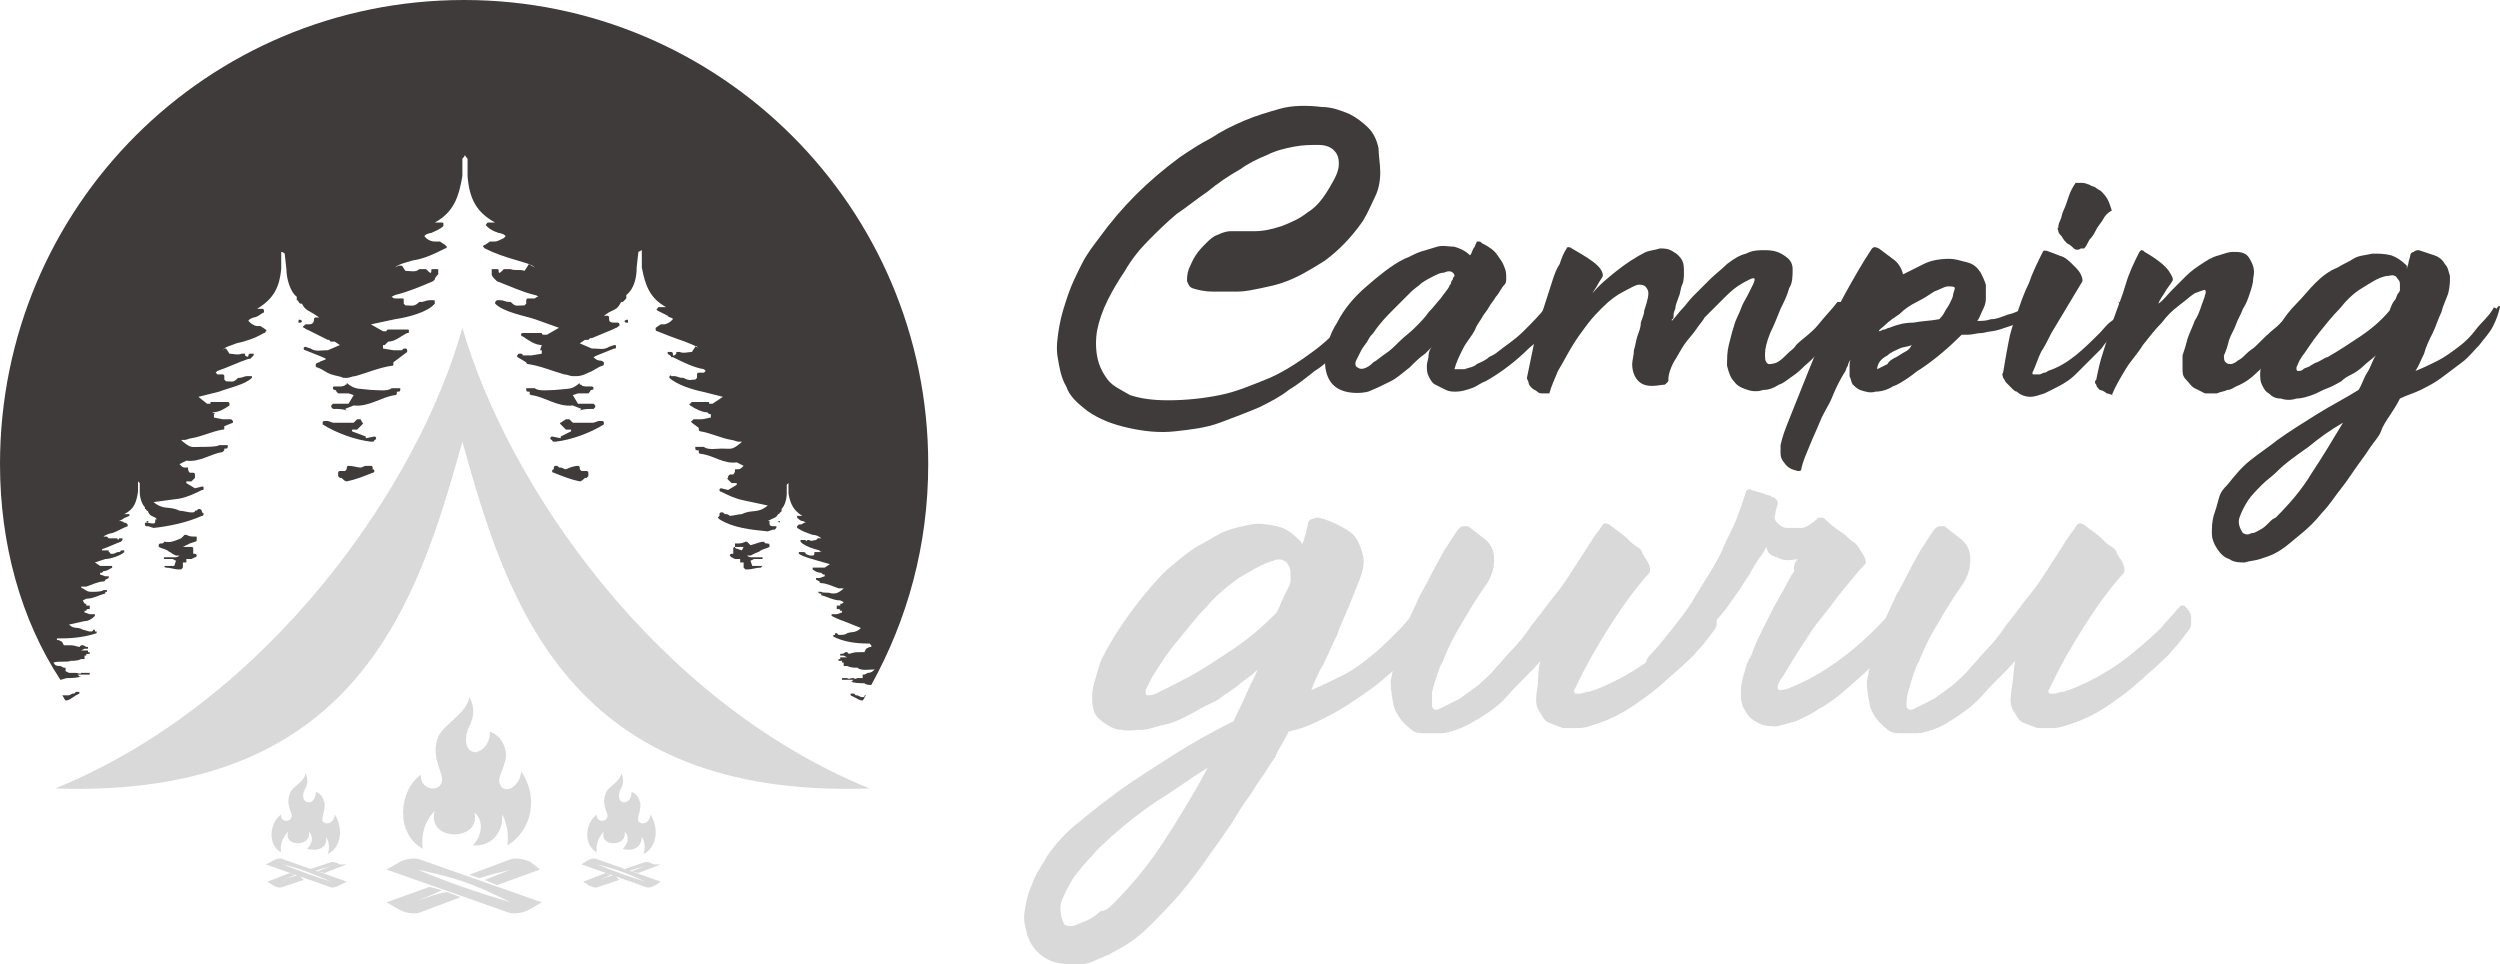 <?xml version="1.0" encoding="utf-8"?>
<!-- Generator: Adobe Illustrator 24.1.0, SVG Export Plug-In . SVG Version: 6.00 Build 0)  -->
<svg version="1.1" id="Layer_1" xmlns="http://www.w3.org/2000/svg" xmlns:xlink="http://www.w3.org/1999/xlink" x="0px" y="0px"
	 width="144.9px" height="55.9px" viewBox="0 0 144.9 55.9" style="enable-background:new 0 0 144.9 55.9;" xml:space="preserve">
<style type="text/css">
	.st0{fill:#3F3B3A;}
	.st1{fill:#D8D9D8;}
	.st2{fill-rule:evenodd;clip-rule:evenodd;fill:#3F3B3A;}
	.st3{fill-rule:evenodd;clip-rule:evenodd;fill:#D8D9D8;}
</style>
<g>
	<path class="st0" d="M76.6,6.2c0.6,0,1.1,0.2,1.6,0.4c0.4,0.2,0.8,0.5,1.1,0.8c0.3,0.3,0.5,0.7,0.6,1.2C79.9,9,80,9.5,80,10
		c0,0.5-0.1,1-0.3,1.4s-0.4,0.9-0.7,1.4c-0.7,1-1.4,1.7-2.2,2.3c-0.8,0.5-1.6,1-2.5,1.3c-0.3,0.1-0.7,0.2-1.2,0.3
		c-0.5,0.1-0.9,0.2-1.4,0.2c-0.5,0-1,0-1.4,0c-0.5,0-0.9-0.1-1.2-0.2c-0.2-0.1-0.2-0.2-0.3-0.4c0-0.2,0-0.4,0.1-0.7
		c0.1-0.2,0.2-0.5,0.4-0.8c0.2-0.3,0.4-0.5,0.6-0.7c0.2-0.2,0.4-0.4,0.7-0.5c0.2-0.1,0.5-0.2,0.7-0.2c0.4,0,0.9,0,1.4,0
		s1-0.1,1.6-0.3c0.5-0.2,1-0.4,1.5-0.8c0.5-0.3,0.9-0.8,1.3-1.5c0.3-0.5,0.5-0.9,0.5-1.3c0-0.4-0.1-0.6-0.3-0.8s-0.5-0.3-0.9-0.3
		c-0.4,0-0.9,0-1.4,0.1s-1,0.2-1.6,0.5c-0.5,0.2-1.1,0.5-1.5,0.8c-0.7,0.4-1.3,0.8-1.9,1.3c-0.6,0.4-1.2,0.9-1.8,1.3
		c-0.6,0.5-1.1,1-1.6,1.5c-0.5,0.5-1,1.1-1.4,1.8c-0.4,0.6-0.7,1.1-1,1.7c-0.3,0.6-0.5,1.2-0.6,1.7s-0.1,1.1,0,1.6s0.3,0.9,0.6,1.3
		c0.3,0.4,0.8,0.6,1.3,0.9c0.6,0.2,1.3,0.3,2.2,0.3c1,0,2-0.1,3-0.3c1-0.2,1.9-0.6,2.9-1c0.9-0.4,1.8-1,2.6-1.6
		c0.8-0.6,1.6-1.4,2.3-2.3c0.1-0.1,0.2-0.2,0.3-0.3s0.2-0.1,0.2,0C79,17.7,79,17.9,79,18c0,0.1,0,0.3-0.1,0.4
		c-0.1,0.2-0.1,0.3-0.2,0.5c-0.1,0.2-0.2,0.3-0.3,0.4c-0.2,0.3-0.5,0.7-0.9,1.1c-0.4,0.4-0.8,0.8-1.3,1.1c-0.5,0.4-1,0.8-1.5,1.1
		c-0.5,0.4-1.1,0.7-1.7,1c-0.7,0.3-1.5,0.6-2.3,0.9s-1.7,0.4-2.6,0.5s-1.8,0-2.7-0.2c-0.9-0.2-1.7-0.5-2.4-1c-0.5-0.4-1-0.8-1.2-1.4
		c-0.3-0.5-0.4-1.1-0.5-1.7c-0.1-0.6,0-1.2,0.1-1.8c0.1-0.6,0.3-1.2,0.5-1.8c0.2-0.6,0.5-1.2,0.8-1.8c0.3-0.6,0.7-1.1,1-1.5
		c1.3-1.8,2.8-3.3,4.7-4.7C69,8.7,69.6,8.3,70.2,8c0.6-0.4,1.2-0.7,1.9-1c0.7-0.3,1.4-0.5,2.1-0.7S75.8,6.1,76.6,6.2z"/>
	<path class="st0" d="M90,17.7c0.1,0.1,0.2,0.3,0.2,0.5c0,0.2-0.1,0.4-0.2,0.5c-0.4,0.6-0.9,1.1-1.4,1.5c-0.7,0.7-1.6,1.4-2.5,1.9
		c-0.3,0.1-0.5,0.3-0.8,0.4c-0.3,0.1-0.6,0.2-0.9,0.2c-0.2,0-0.4,0-0.6-0.1c-0.2-0.1-0.4-0.2-0.6-0.3c-0.2-0.1-0.3-0.3-0.4-0.5
		c-0.1-0.2-0.1-0.4-0.1-0.6c0-0.2,0.1-0.4,0.1-0.6c0-0.2,0.1-0.4,0.2-0.5c-0.1,0.1-0.2,0.2-0.2,0.2c-0.1,0.1-0.2,0.2-0.2,0.2
		c-0.3,0.2-0.6,0.5-0.9,0.8c-0.4,0.3-0.7,0.6-1.1,0.8s-0.8,0.4-1.3,0.6c-0.4,0.1-0.9,0.1-1.3,0c-0.4-0.1-0.7-0.3-0.9-0.6
		c-0.2-0.3-0.3-0.7-0.3-1.1s0-0.8,0.2-1.2c0.1-0.4,0.3-0.8,0.5-1.1c0.4-0.8,1-1.5,1.7-2.1c0.7-0.6,1.4-1.2,2.2-1.6
		c0.3-0.1,0.6-0.3,0.9-0.4c0.3-0.1,0.7-0.2,1-0.3s0.7,0,1,0c0.3,0.1,0.6,0.2,0.9,0.5c0.1-0.1,0.1-0.2,0.2-0.4
		c0.1-0.1,0.1-0.2,0.2-0.4c0,0,0.1,0,0.1,0c0.1,0,0.1,0,0.2,0.1c0.4,0.2,0.7,0.4,0.9,0.7s0.3,0.4,0.4,0.7c0.1,0.2,0.1,0.4,0.1,0.6
		s0,0.3-0.1,0.4c-0.2,0.2-0.3,0.5-0.5,0.7c-0.1,0.2-0.3,0.4-0.4,0.6c-0.1,0.2-0.3,0.4-0.4,0.6c-0.1,0.2-0.3,0.4-0.4,0.7
		c-0.2,0.4-0.5,0.7-0.7,1.1c-0.2,0.4-0.4,0.8-0.5,1.2c0.2,0,0.4,0,0.6,0c0.2-0.1,0.5-0.1,0.7-0.3c0.2-0.1,0.5-0.2,0.7-0.4
		c0.2-0.1,0.4-0.2,0.5-0.3c0.5-0.4,1-0.7,1.5-1.2s0.9-0.9,1.3-1.4C89.8,17.7,89.9,17.7,90,17.7z M79.6,21c0.2-0.1,0.4-0.3,0.7-0.5
		c0.3-0.2,0.5-0.4,0.8-0.7c0.3-0.3,0.6-0.5,0.9-0.8c0.3-0.3,0.6-0.6,0.8-0.9c0.3-0.3,0.5-0.6,0.7-0.8c0.2-0.3,0.4-0.5,0.5-0.7
		c0-0.1,0.1-0.1,0.1-0.2c0-0.1,0.1-0.2,0.1-0.2c0-0.1,0.1-0.2,0.1-0.2c0-0.1,0-0.1-0.1-0.2c-0.1-0.1-0.3-0.1-0.5,0
		c-0.2,0-0.4,0.1-0.6,0.2c-0.2,0.1-0.4,0.2-0.7,0.4c-0.2,0.2-0.4,0.3-0.6,0.5c-0.3,0.3-0.6,0.6-1,1c-0.4,0.4-0.8,0.8-1.2,1.4
		c-0.1,0.1-0.2,0.2-0.3,0.4c-0.1,0.2-0.3,0.4-0.4,0.6c-0.1,0.2-0.2,0.4-0.3,0.6c-0.1,0.2,0,0.4,0.1,0.4c0.1,0.1,0.3,0.1,0.5,0
		C79.4,21.2,79.5,21.1,79.6,21z"/>
	<path class="st0" d="M106.9,17.6c0.1,0.1,0.2,0.2,0.2,0.4s0,0.4-0.1,0.5c-0.3,0.5-0.7,1-1.1,1.4s-0.8,0.9-1.3,1.3
		c-0.2,0.2-0.4,0.4-0.7,0.6c-0.3,0.2-0.5,0.4-0.8,0.5c-0.3,0.2-0.6,0.3-0.9,0.3c-0.3,0.1-0.6,0.1-0.9,0c-0.3-0.1-0.6-0.2-0.8-0.5
		c-0.2-0.2-0.3-0.5-0.4-0.9c0-0.4,0-0.8,0.1-1.2c0.1-0.4,0.2-0.8,0.3-1.1c0.1-0.4,0.3-0.7,0.4-1s0.3-0.6,0.4-0.8
		c0.1-0.2,0.2-0.4,0.3-0.6c0.1-0.2,0.1-0.3,0.1-0.3c0-0.1-0.1-0.1-0.3,0c-0.2,0.1-0.4,0.2-0.7,0.4c-0.3,0.2-0.6,0.5-0.9,0.8
		c-0.3,0.3-0.7,0.7-1,1c-0.1,0.2-0.3,0.4-0.5,0.7c-0.2,0.3-0.5,0.6-0.7,0.9c-0.2,0.3-0.4,0.7-0.6,1c-0.2,0.4-0.3,0.7-0.3,1
		c0,0.1,0,0.1-0.1,0.2s-0.1,0.1-0.2,0.1c-0.6,0.1-1,0.1-1.3-0.1c-0.3-0.2-0.5-0.6-0.5-1.1c0-0.2,0.1-0.5,0.1-0.8
		c0.1-0.3,0.1-0.5,0.2-0.8c0.1-0.3,0.2-0.5,0.2-0.8c0.1-0.3,0.2-0.5,0.2-0.7c0.2-0.6,0.3-1,0.2-1.2c-0.1-0.2-0.2-0.3-0.5-0.3
		c-0.2,0-0.5,0.2-0.9,0.4c-0.4,0.2-0.8,0.5-1.2,0.9c-0.3,0.3-0.6,0.6-0.9,1c-0.3,0.4-0.6,0.8-0.9,1.3c-0.3,0.5-0.5,0.9-0.8,1.4
		c-0.2,0.5-0.4,0.9-0.5,1.3c0,0,0,0-0.1,0c-0.1,0-0.1,0-0.3,0c-0.1,0-0.2,0-0.3-0.1s-0.2-0.1-0.3-0.2c-0.1-0.1-0.2-0.2-0.2-0.3
		s-0.1-0.2-0.1-0.3c0.2-1,0.4-1.9,0.6-2.9c0.3-0.9,0.6-1.9,0.9-2.8c0.1-0.3,0.2-0.6,0.4-0.9c0.1-0.3,0.2-0.6,0.4-0.9
		c0-0.1,0.2-0.1,0.3,0c0.7,0.4,1.2,0.7,1.5,1c0.3,0.3,0.3,0.5,0.3,0.6c-0.1,0.2-0.2,0.3-0.3,0.5c-0.1,0.2-0.2,0.3-0.3,0.5
		c0.4-0.5,0.9-0.9,1.4-1.3c0.5-0.4,1.1-0.8,1.7-1.1c0.3-0.1,0.5-0.1,0.8-0.2c0.3,0,0.5,0,0.8,0.2c0.2,0.1,0.4,0.3,0.5,0.5
		c0.1,0.2,0.1,0.4,0.1,0.7c0,0.2,0,0.5-0.1,0.7c-0.1,0.2-0.1,0.5-0.2,0.7c-0.1,0.3-0.2,0.5-0.2,0.7c-0.1,0.2-0.1,0.3-0.1,0.4
		s0,0.2-0.1,0.2c0,0,0,0.1,0,0.1c0.2-0.2,0.4-0.5,0.6-0.7s0.4-0.5,0.6-0.7c0.3-0.3,0.7-0.7,1-1s0.7-0.6,1-0.9
		c0.4-0.3,0.7-0.5,1.1-0.6c0.4-0.2,0.7-0.2,1.1-0.2c0.5,0,0.8,0.1,1.1,0.3s0.5,0.4,0.5,0.8c0,0.4,0,0.8-0.2,1.1
		c-0.1,0.4-0.3,0.8-0.5,1.2c-0.2,0.5-0.4,1-0.6,1.4c-0.2,0.5-0.3,0.9-0.3,1.2c0,0.3,0,0.5,0.2,0.6c0.1,0,0.3,0,0.5-0.1
		c0.2-0.1,0.4-0.3,0.6-0.5s0.4-0.3,0.5-0.5c0.4-0.4,0.9-0.7,1.3-1.2s0.8-0.9,1.1-1.3c0,0,0,0,0.1,0S106.8,17.5,106.9,17.6z"/>
	<path class="st0" d="M117.4,17.7c0.1,0.2,0.2,0.3,0,0.6c-0.1,0.2-0.3,0.4-0.6,0.5c-0.3,0.1-0.6,0.2-0.9,0.3c-0.3,0.1-0.6,0.1-1,0.2
		c-0.3,0-0.6,0.1-0.8,0.1c-0.1,0-0.1,0-0.2,0c-0.1,0-0.1,0-0.2,0c-0.7,0.7-1.5,1.4-2.4,2c-0.2,0.1-0.4,0.3-0.7,0.5
		c-0.3,0.2-0.6,0.4-0.9,0.5c-0.3,0.2-0.7,0.3-1,0.3c-0.3,0.1-0.6,0-0.9-0.1c-0.2-0.1-0.3-0.2-0.4-0.3c-0.1-0.1-0.1-0.3-0.2-0.5
		c0-0.2,0-0.4,0-0.5c0-0.2,0-0.4,0.1-0.5c-0.1,0.1-0.2,0.3-0.2,0.4c-0.1,0.1-0.1,0.3-0.2,0.4c-0.3,0.5-0.5,0.9-0.7,1.4
		c-0.2,0.5-0.5,0.9-0.7,1.4s-0.4,0.9-0.6,1.4c-0.2,0.5-0.4,0.9-0.5,1.4c0,0.1-0.1,0.1-0.2,0.1c-0.4-0.1-0.6-0.2-0.8-0.5
		c-0.1-0.1-0.2-0.3-0.2-0.5c0-0.2,0-0.3,0-0.5c0.1-0.5,0.3-1,0.5-1.5c0.2-0.5,0.4-1,0.6-1.5c0.2-0.5,0.4-1,0.6-1.5
		c0.2-0.5,0.4-1,0.6-1.4c0.5-1,0.9-1.9,1.4-2.8c0.5-0.9,1-1.8,1.6-2.7c0.1-0.1,0.2-0.1,0.4,0l0.8,0.6c0.3,0.2,0.5,0.5,0.6,0.9
		c0.4-0.2,0.8-0.4,1.2-0.6c0.4-0.2,0.9-0.3,1.5-0.3c0.3,0,0.6,0.1,1,0.2s0.6,0.3,0.8,0.6c0.1,0.2,0.2,0.4,0.3,0.7c0,0.3,0,0.5,0,0.8
		c0,0.3-0.1,0.5-0.2,0.7c-0.1,0.2-0.2,0.5-0.3,0.6c0.3,0,0.5,0,0.8-0.1c0.3,0,0.5-0.1,0.8-0.2c0.2-0.1,0.4-0.1,0.6-0.2
		c0.2-0.1,0.4-0.1,0.5-0.3C117.3,17.7,117.4,17.7,117.4,17.7z M109.9,20.7c0.2-0.1,0.3-0.2,0.5-0.3s0.3-0.2,0.4-0.4
		c-0.2,0.1-0.5,0.1-0.7,0.2c-0.2,0.1-0.5,0.2-0.7,0.4c-0.4,0.2-0.6,0.5-0.6,0.8c0.2-0.1,0.4-0.2,0.6-0.3
		C109.5,20.9,109.7,20.8,109.9,20.7z M113.3,16.7c0-0.1-0.2-0.1-0.4-0.1s-0.5,0.2-0.8,0.3c-0.3,0.2-0.6,0.4-1,0.6
		c-0.4,0.2-0.7,0.4-1,0.7c-0.3,0.2-0.6,0.4-0.8,0.6c-0.2,0.2-0.4,0.3-0.4,0.4c0.1,0,0.2-0.1,0.3-0.1c0.1,0,0.2-0.1,0.3-0.1
		c0.5-0.2,0.9-0.3,1.4-0.3c0.5-0.1,1-0.1,1.5-0.2c0.1-0.1,0.2-0.2,0.3-0.4c0.1-0.2,0.2-0.3,0.3-0.5c0.1-0.2,0.2-0.4,0.2-0.5
		S113.3,16.8,113.3,16.7z"/>
	<path class="st0" d="M122.8,17.5c0.2,0.1,0.3,0.3,0.3,0.5c0,0.2,0,0.4-0.1,0.6c-0.2,0.3-0.4,0.6-0.6,0.8c-0.2,0.3-0.4,0.5-0.6,0.8
		c-0.5,0.5-1,1-1.5,1.5c-0.5,0.5-1.2,0.8-1.8,1.1c-0.3,0.1-0.6,0.2-0.8,0.2c-0.3,0-0.6-0.1-0.8-0.3c-0.1,0-0.2-0.1-0.3-0.2
		c-0.1-0.1-0.2-0.2-0.3-0.3c-0.1-0.1-0.1-0.2-0.2-0.3c0-0.1-0.1-0.2,0-0.3c0.1-0.6,0.2-1.2,0.3-1.7c0.1-0.6,0.3-1.2,0.5-1.7
		c0.2-0.6,0.4-1.2,0.7-1.8c0.2-0.6,0.5-1.2,0.8-1.8c0-0.1,0.2-0.1,0.4,0c0.3,0.1,0.5,0.2,0.8,0.3c0.2,0.1,0.4,0.3,0.6,0.5
		c0.2,0.2,0.3,0.3,0.4,0.5c0.1,0.2,0.1,0.3,0.1,0.4c-0.3,0.5-0.6,1-0.9,1.5c-0.3,0.5-0.6,1-0.9,1.5c-0.2,0.4-0.4,0.8-0.6,1.1
		c-0.2,0.4-0.3,0.8-0.5,1.2c0,0.1,0,0.1,0.1,0.1c0.1,0,0.2,0,0.3,0c0.1,0,0.2-0.1,0.3-0.1s0.2-0.1,0.2-0.1c0.6-0.2,1.1-0.5,1.6-0.9
		c0.5-0.4,1-0.9,1.4-1.3c0.2-0.2,0.4-0.5,0.7-0.7s0.4-0.5,0.6-0.8C122.7,17.5,122.8,17.4,122.8,17.5z M120.2,14.4
		c-0.1-0.1-0.2-0.2-0.4-0.3c-0.1-0.1-0.2-0.2-0.3-0.4c-0.1-0.1-0.2-0.2-0.2-0.3s-0.1-0.2,0-0.2c0-0.1,0-0.2,0.1-0.4
		c0.1-0.2,0.1-0.4,0.2-0.6s0.2-0.5,0.3-0.8c0.1-0.3,0.2-0.5,0.4-0.8c0.1,0,0.3,0,0.4,0c0.2,0,0.3,0.1,0.4,0.1
		c0.1,0.1,0.3,0.1,0.4,0.2s0.2,0.1,0.3,0.2c0.3,0.3,0.4,0.5,0.5,0.8s0.1,0.3,0.1,0.3c-0.2,0.1-0.4,0.3-0.5,0.5
		c-0.1,0.2-0.3,0.4-0.4,0.6c-0.1,0.2-0.2,0.4-0.4,0.6c-0.1,0.2-0.2,0.4-0.3,0.5c0,0-0.1,0-0.2,0C120.5,14.5,120.3,14.5,120.2,14.4z"
		/>
	<path class="st0" d="M122.5,22.9c-0.1,0-0.3-0.1-0.4-0.1c-0.1-0.1-0.3-0.2-0.4-0.2c-0.1-0.1-0.2-0.2-0.2-0.3
		c-0.1-0.1-0.1-0.2,0-0.3c0.1-0.5,0.2-1,0.4-1.6c0.2-0.6,0.4-1.3,0.6-1.9s0.5-1.3,0.7-2s0.5-1.3,0.8-1.9c0,0,0.1-0.1,0.1-0.1
		c0.1,0,0.1,0,0.2,0.1c0.7,0.4,1.2,0.8,1.4,1.1s0.3,0.5,0.2,0.6c-0.1,0.2-0.3,0.4-0.4,0.6s-0.3,0.4-0.4,0.7c0.3-0.2,0.5-0.5,0.8-0.8
		s0.5-0.5,0.8-0.8s0.6-0.5,0.9-0.7c0.3-0.2,0.6-0.4,1-0.5c0.3-0.1,0.6-0.2,0.8-0.2c0.3,0,0.5,0,0.7,0.1c0.2,0.1,0.3,0.3,0.4,0.5
		c0.1,0.2,0.2,0.5,0.1,0.9c0,0.3-0.1,0.6-0.2,0.9s-0.2,0.6-0.4,0.9c-0.1,0.3-0.3,0.6-0.4,0.9s-0.3,0.6-0.4,0.9
		c-0.1,0.4-0.2,0.7-0.3,0.9c0,0.2,0,0.3,0.1,0.4c0.1,0.1,0.2,0.1,0.3,0.1s0.3-0.1,0.4-0.2c0.2-0.1,0.3-0.2,0.5-0.4s0.4-0.3,0.5-0.4
		c0.4-0.4,0.8-0.8,1.3-1.2c0.4-0.4,0.8-0.8,1.2-1.3c0,0,0.1-0.1,0.1,0c0.1,0.1,0.2,0.2,0.3,0.4c0.1,0.2,0,0.4-0.1,0.5
		c-0.3,0.4-0.5,0.7-0.8,1.1c-0.3,0.4-0.6,0.7-0.9,1.1c-0.3,0.3-0.7,0.6-1,0.9s-0.7,0.6-1.2,0.8c-0.2,0.1-0.3,0.2-0.5,0.2
		c-0.2,0.1-0.4,0.1-0.6,0.2c-0.2,0-0.5,0-0.7,0c-0.2-0.1-0.4-0.2-0.6-0.3c-0.2-0.1-0.3-0.3-0.5-0.5s-0.2-0.4-0.2-0.6
		c0-0.2,0-0.5,0-0.8c0.1-0.3,0.2-0.6,0.3-1c0.1-0.3,0.3-0.7,0.4-1c0.2-0.3,0.3-0.6,0.4-0.9c0.1-0.3,0.2-0.5,0.2-0.6
		c0.1-0.2,0-0.3,0-0.3c-0.1,0-0.3,0.1-0.6,0.2c-0.3,0.2-0.5,0.4-0.9,0.7s-0.7,0.6-1,1c-0.4,0.4-0.7,0.8-1.1,1.3
		c-0.3,0.5-0.7,0.9-1,1.4c-0.3,0.5-0.6,1-0.8,1.5C122.7,22.9,122.6,22.9,122.5,22.9z"/>
	<path class="st0" d="M144.9,17.8c-0.1,0.4-0.2,0.7-0.4,1.1c-0.2,0.4-0.5,0.7-0.8,1.1c-0.3,0.3-0.6,0.7-1,1s-0.8,0.6-1.2,0.9
		c-0.4,0.3-0.8,0.5-1.2,0.7c-0.4,0.2-0.8,0.3-1.2,0.5c-0.2,0.4-0.4,0.7-0.6,1c-0.2,0.3-0.4,0.6-0.5,0.9s-0.4,0.6-0.6,0.9
		c-0.2,0.3-0.4,0.6-0.7,1c-0.3,0.4-0.6,0.9-1,1.4c-0.4,0.5-0.7,1-1.1,1.4c-0.4,0.5-0.8,0.9-1.3,1.3s-0.9,0.8-1.5,1.1
		c-0.2,0.1-0.5,0.2-0.8,0.3c-0.3,0.1-0.6,0.1-0.9,0.2c-0.3,0-0.6,0-0.9-0.2c-0.3-0.1-0.5-0.3-0.7-0.6c-0.2-0.3-0.3-0.6-0.3-0.9
		s0-0.6,0.1-1c0.1-0.3,0.2-0.6,0.3-1s0.3-0.6,0.5-0.8c0.4-0.5,0.8-1,1.3-1.4c0.5-0.4,1.1-0.8,1.6-1.2c0.7-0.5,1.5-1,2.3-1.5
		c0.8-0.5,1.6-0.9,2.4-1.4c0.2-0.3,0.3-0.7,0.5-1c0.2-0.3,0.3-0.7,0.5-1c-0.2,0.2-0.5,0.4-0.7,0.6c-0.2,0.2-0.5,0.4-0.7,0.5
		c-0.2,0.1-0.4,0.2-0.6,0.4c-0.2,0.1-0.5,0.3-0.8,0.4c-0.3,0.1-0.6,0.3-0.9,0.4s-0.6,0.2-0.9,0.2c-0.3,0.1-0.6,0.1-0.9,0
		c-0.3,0-0.5-0.1-0.7-0.3c-0.2-0.1-0.3-0.3-0.4-0.5c-0.1-0.2-0.1-0.4-0.1-0.7c0-0.2,0.1-0.5,0.1-0.7c0.1-0.2,0.2-0.5,0.2-0.7
		c0.2-0.4,0.5-0.9,0.8-1.3c0.3-0.5,0.6-0.9,1-1.3c0.4-0.4,0.7-0.8,1.1-1.2s0.8-0.7,1.3-0.9c0.3-0.2,0.6-0.3,0.9-0.5s0.7-0.2,1.1-0.3
		c0.4,0,0.7,0,1.1,0.1c0.3,0.1,0.6,0.3,0.9,0.6c0,0,0,0,0,0.1c0,0,0,0,0,0.1c0-0.1,0.1-0.3,0.1-0.4c0-0.1,0.1-0.3,0.1-0.4
		c0-0.1,0.1-0.2,0.2-0.2c0.1-0.1,0.2-0.1,0.3-0.1c0.3,0.1,0.6,0.2,0.9,0.3s0.5,0.3,0.6,0.5c0.2,0.2,0.2,0.4,0.3,0.7
		c0,0.3,0,0.6-0.1,1c-0.1,0.3-0.3,0.7-0.4,1.1c-0.2,0.4-0.3,0.8-0.5,1.2c-0.2,0.4-0.4,0.8-0.5,1.2c-0.2,0.4-0.3,0.7-0.5,1
		c0.5-0.2,0.9-0.4,1.3-0.6s0.8-0.5,1.2-0.8s0.7-0.6,1-1c0.3-0.4,0.7-0.7,1-1.2c0-0.1,0.1-0.1,0.2,0
		C144.8,17.7,144.9,17.7,144.9,17.8L144.9,17.8z M131.9,30c0.8-0.8,1.5-1.6,2.1-2.6c0.6-0.9,1.2-1.9,1.8-2.9c-0.7,0.4-1.4,0.9-2,1.4
		c-0.7,0.5-1.3,0.9-1.9,1.5c-0.2,0.2-0.5,0.4-0.8,0.7s-0.6,0.6-0.8,0.9s-0.4,0.7-0.5,1s0,0.6,0.2,0.9c0.2,0.1,0.3,0.1,0.5,0
		c0.2,0,0.3-0.1,0.5-0.2s0.3-0.2,0.5-0.4S131.7,30.1,131.9,30z M134.9,20.7c0.7-0.4,1.3-0.8,1.9-1.2c0.6-0.4,1.2-0.9,1.7-1.5
		c0.1-0.3,0.2-0.5,0.3-0.6s0.1-0.3,0.2-0.4c0.1-0.1,0.1-0.2,0.1-0.2c0-0.1,0-0.2,0-0.3c0-0.1,0-0.2-0.1-0.3s-0.1-0.2-0.2-0.2
		c-0.1-0.1-0.3,0-0.5,0c-0.5,0.1-0.9,0.4-1.4,0.7c-0.5,0.3-0.9,0.7-1.3,1.2c-0.4,0.4-0.8,0.9-1.2,1.4c-0.4,0.5-0.7,1-1,1.4
		c-0.2,0.3-0.2,0.4-0.3,0.6c0,0.1,0,0.2,0.1,0.2c0.1,0,0.2,0,0.3-0.1c0.1-0.1,0.3-0.1,0.4-0.2c0.2-0.1,0.3-0.2,0.4-0.2
		C134.7,20.8,134.8,20.7,134.9,20.7z"/>
	<path class="st1" d="M83.1,35.1c-0.1,0.5-0.3,1-0.6,1.6c-0.3,0.5-0.7,1-1.1,1.5c-0.4,0.5-0.9,0.9-1.5,1.4c-0.5,0.4-1.1,0.8-1.7,1.2
		c-0.6,0.4-1.2,0.7-1.8,1s-1.2,0.5-1.7,0.6c-0.3,0.6-0.6,1-0.8,1.5c-0.3,0.4-0.5,0.8-0.8,1.2c-0.3,0.4-0.5,0.8-0.8,1.2
		s-0.6,0.9-0.9,1.4c-0.4,0.6-0.9,1.3-1.4,2c-0.5,0.7-1,1.4-1.6,2.1c-0.6,0.7-1.2,1.3-1.8,1.9s-1.3,1.1-2.1,1.5
		c-0.3,0.2-0.7,0.3-1.1,0.5s-0.8,0.2-1.3,0.2c-0.4,0-0.9-0.1-1.2-0.2c-0.4-0.2-0.7-0.4-1-0.8c-0.3-0.4-0.4-0.8-0.5-1.3
		c-0.1-0.5,0-0.9,0.1-1.4c0.1-0.5,0.3-0.9,0.5-1.4c0.2-0.4,0.5-0.8,0.7-1.2c0.5-0.7,1.1-1.4,1.9-2c0.7-0.6,1.5-1.2,2.3-1.8
		c1-0.7,2.1-1.4,3.2-2.1c1.1-0.7,2.2-1.3,3.4-1.9c0.2-0.5,0.5-1,0.7-1.5c0.2-0.5,0.5-1,0.7-1.5c-0.3,0.3-0.6,0.5-1,0.8
		c-0.3,0.3-0.7,0.5-1.1,0.8c-0.2,0.2-0.5,0.3-0.9,0.5s-0.7,0.4-1.1,0.6c-0.4,0.2-0.8,0.4-1.3,0.5s-0.9,0.3-1.3,0.3s-0.8,0.1-1.2,0
		c-0.4,0-0.7-0.2-1-0.4c-0.3-0.2-0.5-0.4-0.6-0.7c-0.1-0.3-0.1-0.6-0.1-0.9s0.1-0.7,0.2-1s0.2-0.7,0.3-1c0.3-0.6,0.7-1.3,1.1-1.9
		c0.4-0.6,0.9-1.3,1.4-1.9c0.5-0.6,1-1.2,1.6-1.7c0.6-0.5,1.2-1,1.8-1.3c0.4-0.2,0.8-0.5,1.3-0.7c0.5-0.2,1-0.3,1.5-0.4
		c0.5-0.1,1,0,1.5,0.1c0.5,0.1,0.9,0.4,1.3,0.8c0,0,0.1,0.1,0.1,0.1c0,0,0,0.1,0.1,0.1c0.1-0.2,0.1-0.4,0.2-0.6
		c0-0.2,0.1-0.4,0.1-0.5c0-0.1,0.1-0.3,0.2-0.3s0.2-0.1,0.4-0.1c0.5,0.1,0.9,0.3,1.3,0.5c0.4,0.2,0.7,0.4,0.9,0.7s0.3,0.6,0.4,1
		s0,0.9-0.2,1.4c-0.2,0.5-0.4,1-0.6,1.5c-0.2,0.5-0.5,1.1-0.7,1.7c-0.3,0.6-0.5,1.1-0.8,1.7c-0.3,0.5-0.5,1-0.7,1.5
		c0.7-0.3,1.3-0.6,1.9-0.9c0.6-0.3,1.1-0.7,1.6-1.1c0.5-0.4,1-0.9,1.5-1.4c0.5-0.5,0.9-1,1.4-1.7c0.1-0.1,0.2-0.1,0.3,0
		c0.2,0,0.3,0.1,0.3,0.1L83.1,35.1z M64.5,52.4c1.1-1.1,2.1-2.3,3-3.7s1.7-2.7,2.5-4.2c-1,0.6-1.9,1.3-2.9,1.9
		c-0.9,0.6-1.8,1.3-2.7,2.1c-0.3,0.3-0.7,0.6-1.1,1.1c-0.4,0.4-0.8,0.9-1.1,1.3c-0.3,0.5-0.5,0.9-0.7,1.4c-0.1,0.5,0,0.9,0.2,1.3
		c0.2,0.1,0.5,0.1,0.7,0c0.2-0.1,0.5-0.2,0.7-0.3c0.2-0.1,0.5-0.3,0.7-0.5C64.1,52.8,64.3,52.6,64.5,52.4z M68.8,39.3
		c0.9-0.5,1.8-1.1,2.7-1.7c0.9-0.6,1.7-1.3,2.5-2.1c0.2-0.4,0.3-0.7,0.4-0.9s0.2-0.4,0.3-0.6c0.1-0.2,0.1-0.3,0.1-0.3
		c0-0.1,0-0.3,0-0.4c0-0.2,0-0.3-0.1-0.5s-0.2-0.3-0.3-0.3c-0.1-0.1-0.4-0.1-0.6,0c-0.7,0.2-1.3,0.6-2,1c-0.7,0.5-1.3,1-1.9,1.7
		c-0.6,0.6-1.1,1.3-1.7,2s-1,1.4-1.4,2c-0.2,0.4-0.3,0.6-0.4,0.8c0,0.2,0,0.3,0.1,0.3c0.1,0,0.3,0,0.5-0.1c0.2-0.1,0.4-0.2,0.6-0.3
		c0.2-0.1,0.4-0.2,0.6-0.3C68.6,39.4,68.7,39.3,68.8,39.3z"/>
	<path class="st1" d="M89.3,38.3c-0.6,0.7-1.3,1.3-1.9,2S86,41.5,85.1,42c-0.2,0.1-0.4,0.2-0.7,0.3c-0.3,0.1-0.6,0.2-0.9,0.2
		c-0.3,0-0.6,0-1,0s-0.6-0.1-0.8-0.3c-0.4-0.3-0.7-0.7-0.9-1.2c-0.1-0.5-0.2-1-0.2-1.5c0.1-0.5,0.2-1.1,0.4-1.7s0.4-1.1,0.6-1.7
		c0.2-0.6,0.5-1.1,0.7-1.6c0.3-0.5,0.5-0.9,0.7-1.3c0.2-0.4,0.5-0.9,0.7-1.3c0.3-0.4,0.5-0.8,0.8-1.2c0.1-0.1,0.2-0.2,0.3-0.2
		c0.1,0,0.2,0,0.3,0l0.9,0.7c0.4,0.3,0.6,0.7,0.6,1.2s-0.1,0.9-0.4,1.4c-0.5,0.7-1,1.5-1.4,2.2c-0.5,0.8-0.9,1.6-1.2,2.4
		c-0.1,0.1-0.2,0.4-0.3,0.7s-0.2,0.6-0.3,1C83,40.5,83,40.7,83,40.9c0,0.2,0.2,0.3,0.4,0.2c0.4-0.2,0.8-0.4,1.2-0.6
		c0.4-0.3,0.7-0.5,1.1-0.8c0.3-0.3,0.7-0.6,1-1c0.3-0.3,0.6-0.7,0.9-1c0.4-0.4,0.8-0.9,1.2-1.5c0.5-0.6,0.9-1.2,1.4-1.8
		c0.5-0.6,0.9-1.3,1.3-1.9c0.4-0.6,0.8-1.3,1.2-1.8l0.2-0.3c0.1-0.1,0.3-0.1,0.5,0.1c0.4,0.3,0.7,0.5,0.9,0.7s0.4,0.4,0.6,0.5
		s0.3,0.3,0.3,0.4c0.1,0.1,0.1,0.2,0.2,0.3c0.2,0.3,0.3,0.6,0.2,0.8c-0.9,1-1.6,2-2.3,3.1c-0.7,1.1-1.4,2.3-2,3.6
		c-0.1,0.1-0.1,0.2,0,0.3c0.1,0,0.2,0,0.3,0c0.1,0,0.3-0.1,0.4-0.1c0.2,0,0.3-0.1,0.4-0.1c0.8-0.3,1.6-0.7,2.4-1.2
		c0.8-0.5,1.5-1.1,2.2-1.7c0.3-0.3,0.7-0.6,1-1c0.3-0.3,0.6-0.7,0.9-1c0,0,0.1,0,0.2,0c0.2,0.2,0.4,0.4,0.4,0.7c0,0.1,0,0.3,0,0.4
		s-0.1,0.3-0.2,0.4c-0.3,0.4-0.6,0.8-0.9,1.1c-0.3,0.4-0.7,0.7-1,1c-0.7,0.6-1.4,1.3-2.3,1.9c-0.8,0.6-1.7,1.1-2.7,1.4
		c-0.3,0.1-0.6,0.2-0.9,0.2c-0.3,0-0.6,0-0.9,0c-0.3-0.1-0.5-0.2-0.8-0.3s-0.4-0.4-0.6-0.7s-0.2-0.7-0.1-1.3S89.1,38.8,89.3,38.3z"
		/>
	<path class="st1" d="M104.2,32.4c-0.5,0.1-0.9,0.1-1.2-0.1c-0.4-0.1-0.6-0.3-0.6-0.6c-0.1,0.1-0.2,0.4-0.4,0.6
		c-0.2,0.3-0.4,0.6-0.6,1c-0.3,0.4-0.5,0.8-0.8,1.2c-0.3,0.4-0.6,0.9-1,1.3c-0.5,0.7-1.1,1.3-1.7,2S96.6,39,96,39.5
		c0,0.1-0.2,0.1-0.3-0.1c-0.1,0-0.1-0.1-0.2-0.2c-0.1-0.1-0.1-0.2-0.1-0.4c0-0.1,0-0.3,0-0.4c0-0.1,0.1-0.3,0.2-0.4
		c0.4-0.4,0.8-0.9,1.2-1.4c0.4-0.5,0.8-1,1.2-1.6c0.4-0.7,0.8-1.3,1.1-1.8c0.3-0.5,0.6-1,0.8-1.5c0.2-0.5,0.5-1,0.7-1.5
		c0.2-0.5,0.4-1.1,0.6-1.7c0-0.1,0.2-0.2,0.3-0.1l0.7,0.2c0.2,0.1,0.4,0.1,0.5,0.2c0.1,0,0.2,0.1,0.3,0.2c0,0.1,0.1,0.2,0,0.3
		c0,0.1-0.1,0.3-0.1,0.5c-0.1,0.2,0,0.4,0.1,0.5s0.3,0.3,0.6,0.3s0.6,0,0.9,0c0.3-0.1,0.6-0.3,0.9-0.6c0,0,0.1,0,0.2,0
		c0.1,0,0.2,0.1,0.3,0.2c0.3,0.3,0.6,0.5,0.9,0.7s0.4,0.4,0.6,0.5s0.3,0.3,0.3,0.3c0.1,0.1,0.1,0.2,0.2,0.3c0.2,0.3,0.3,0.6,0.2,0.7
		c-0.3,0.3-0.7,0.8-1.2,1.4c-0.5,0.6-0.9,1.2-1.4,1.8c-0.5,0.6-0.9,1.3-1.3,1.9c-0.4,0.6-0.7,1.2-1,1.6c-0.2,0.3-0.2,0.5-0.1,0.6
		c0.1,0,0.4,0,0.8-0.2c1.2-0.5,2.3-1.2,3.3-2c1-0.8,2-1.8,2.9-2.9c0,0,0.1,0,0.2,0c0.2,0.1,0.3,0.3,0.4,0.6c0.1,0.3,0,0.6-0.2,0.8
		c-0.6,0.8-1.2,1.5-1.8,2.1c-0.7,0.7-1.4,1.3-2.1,1.9c-0.4,0.3-0.8,0.6-1.2,0.8c-0.4,0.3-0.9,0.5-1.3,0.7c-0.4,0.1-0.7,0.2-1.1,0.3
		c-0.4,0-0.7,0-1.1-0.2c-0.4-0.2-0.6-0.4-0.8-0.8c-0.2-0.3-0.2-0.7-0.2-1c0-0.4,0.1-0.8,0.2-1.1c0.1-0.4,0.2-0.7,0.4-1
		c0.2-0.6,0.5-1.2,0.8-1.8c0.3-0.6,0.6-1.2,0.9-1.7c0.3-0.5,0.5-1,0.8-1.4C103.9,32.8,104.1,32.5,104.2,32.4z"/>
	<path class="st1" d="M116.8,38.3c-0.6,0.7-1.3,1.3-1.9,2s-1.4,1.2-2.2,1.7c-0.2,0.1-0.4,0.2-0.7,0.3c-0.3,0.1-0.6,0.2-0.9,0.2
		c-0.3,0-0.6,0-1,0s-0.6-0.1-0.8-0.3c-0.4-0.3-0.7-0.7-0.9-1.2c-0.1-0.5-0.2-1-0.2-1.5c0.1-0.5,0.2-1.1,0.4-1.7s0.4-1.1,0.6-1.7
		c0.2-0.6,0.5-1.1,0.7-1.6c0.3-0.5,0.5-0.9,0.7-1.3c0.2-0.4,0.5-0.9,0.7-1.3c0.3-0.4,0.5-0.8,0.8-1.2c0.1-0.1,0.2-0.2,0.3-0.2
		c0.1,0,0.2,0,0.3,0l0.9,0.7c0.4,0.3,0.6,0.7,0.6,1.2s-0.1,0.9-0.4,1.4c-0.5,0.7-1,1.5-1.4,2.2c-0.5,0.8-0.9,1.6-1.2,2.4
		c-0.1,0.1-0.2,0.4-0.3,0.7s-0.2,0.6-0.3,1c-0.1,0.3-0.1,0.6-0.1,0.8c0,0.2,0.2,0.3,0.4,0.2c0.4-0.2,0.8-0.4,1.2-0.6
		c0.4-0.3,0.7-0.5,1.1-0.8c0.3-0.3,0.7-0.6,1-1c0.3-0.3,0.6-0.7,0.9-1c0.4-0.4,0.8-0.9,1.2-1.5c0.5-0.6,0.9-1.2,1.4-1.8
		c0.5-0.6,0.9-1.3,1.3-1.9c0.4-0.6,0.8-1.3,1.2-1.8l0.2-0.3c0.1-0.1,0.3-0.1,0.5,0.1c0.4,0.3,0.7,0.5,0.9,0.7s0.4,0.4,0.6,0.5
		s0.3,0.3,0.3,0.4c0.1,0.1,0.1,0.2,0.2,0.3c0.2,0.3,0.3,0.6,0.2,0.8c-0.9,1-1.6,2-2.3,3.1c-0.7,1.1-1.4,2.3-2,3.6
		c-0.1,0.1-0.1,0.2,0,0.3c0.1,0,0.2,0,0.3,0c0.1,0,0.3-0.1,0.4-0.1c0.2,0,0.3-0.1,0.4-0.1c0.8-0.3,1.6-0.7,2.4-1.2
		c0.8-0.5,1.5-1.1,2.2-1.7c0.3-0.3,0.7-0.6,1-1c0.3-0.3,0.6-0.7,0.9-1c0,0,0.1,0,0.2,0c0.2,0.2,0.4,0.4,0.4,0.7c0,0.1,0,0.3,0,0.4
		s-0.1,0.3-0.2,0.4c-0.3,0.4-0.6,0.8-0.9,1.1c-0.3,0.4-0.7,0.7-1,1c-0.7,0.6-1.4,1.3-2.3,1.9c-0.8,0.6-1.7,1.1-2.7,1.4
		c-0.3,0.1-0.6,0.2-0.9,0.2c-0.3,0-0.6,0-0.9,0c-0.3-0.1-0.5-0.2-0.8-0.3s-0.4-0.4-0.6-0.7s-0.2-0.7-0.1-1.3S116.7,38.8,116.8,38.3z
		"/>
</g>
<g>
	<path class="st2" d="M45.1,30.2C45.1,30.2,45.1,30.2,45.1,30.2C45.1,30.2,45.1,30.2,45.1,30.2L45.1,30.2c0.1,0,0.1,0,0.1,0
		c0,0,0,0.1,0,0.1C45.2,30.3,45.2,30.3,45.1,30.2C45.2,30.3,45.1,30.3,45.1,30.2C45.1,30.3,45.1,30.3,45.1,30.2L45.1,30.2z M26.9,0
		c14.8,0,26.9,12,26.9,26.9c0,4.7-1.2,9-3.3,12.8c-0.1,0-0.3,0-0.4-0.1c0,0,0,0,0,0c0,0,0,0,0,0c-0.2,0-0.6,0-0.8-0.1l0.1,0
		c0,0,0,0,0,0c0,0,0-0.1,0.1-0.1c-0.2,0-0.4,0-0.6,0c0,0,0,0,0,0c0,0-0.1,0-0.1,0c0,0,0,0,0,0l0,0c0,0,0,0,0,0l0-0.1c0,0,0,0,0,0
		c0,0,0,0,0,0c0.1,0,0.1,0,0.2,0c0,0,0,0,0,0l0.1,0c0,0,0,0,0,0c0,0,0,0,0,0c0.1,0.1,0.2,0,0.3,0c0,0,0.1,0,0.1,0c0,0.1,0.2,0,0.2,0
		c0,0,0.1,0,0.1,0c0,0,0,0,0,0c0,0,0,0,0,0l0.2,0c0,0,0-0.1,0-0.1c0,0,0,0,0-0.1c0,0,0,0,0,0l0.1,0l0.2-0.1c0,0,0,0,0,0
		c0.2,0,0.3-0.1,0.4-0.2c-0.3,0-0.8,0.1-1-0.1c-0.2,0-0.4,0-0.6-0.1l-0.1,0c0,0,0,0,0,0l-0.1,0c0,0,0,0,0,0l0-0.2c0,0,0,0,0,0
		c0,0,0,0-0.1,0c0,0,0,0,0,0c0,0,0,0,0-0.1l0,0c0,0,0,0,0,0l-0.1,0c0,0,0,0,0,0l-0.1,0c0,0,0,0,0-0.1c0,0,0,0,0.1,0c0,0,0,0,0,0l0,0
		c0,0,0,0,0,0l0-0.1c0,0,0,0,0.1,0l0.3,0l-0.2-0.1l-0.2,0c0,0,0,0,0,0l0-0.1c0,0,0,0,0,0c0,0,0,0,0,0c0.1,0,0.2,0,0.3-0.1
		c0,0,0,0,0.1,0l0.1,0.1c0.4-0.1,0.3-0.1,0.7-0.1l0.1,0c0,0,0,0,0,0l0.1,0l0.1-0.2c0,0,0,0,0,0l0.2-0.1c0,0,0,0,0,0c0,0,0,0,0.1,0
		c0,0,0,0,0-0.1l-0.1-0.1c0,0-0.1,0-0.1,0v0c0,0,0,0,0,0c0,0,0,0,0,0c-0.7,0-1.4-0.1-2-0.4c0,0,0,0,0-0.1c0,0,0,0,0.1,0c0,0,0,0,0,0
		c0,0,0,0,0-0.1c0,0,0,0,0.1,0c0,0,0,0,0.1,0.1c0,0,0.1,0,0.1,0c0.1,0,0.3,0,0.4-0.1c0.3-0.1,0.5,0,0.8-0.3L48.9,36
		c-0.3-0.1-0.5-0.2-0.7-0.3c0,0,0,0,0-0.1c0,0,0,0,0.1,0l0.2,0c0,0,0,0,0,0c0,0,0,0,0,0l0.3-0.1c0,0,0-0.1,0-0.1c0,0-0.1,0-0.1,0
		c0,0,0,0,0,0c0,0,0-0.1-0.1-0.1c0,0,0,0-0.1,0c0,0,0,0,0-0.1l0-0.1c0,0,0,0,0.1,0l0.1,0c0,0,0-0.1,0-0.1c0,0,0,0,0,0c0,0,0,0,0,0
		c0.1,0,0.1,0,0.2-0.1l-0.2-0.1c-0.4,0-0.7-0.2-1.1-0.3c0,0,0,0,0,0c0,0,0,0,0-0.1c0,0,0,0,0,0c0,0,0,0-0.1,0c0,0,0,0-0.1-0.1
		c0,0,0,0,0,0c0,0,0,0,0,0c0,0,0,0,0,0c0,0,0.1,0,0.1,0l0,0c0,0,0,0,0.1,0c0.1,0.1,0.4,0,0.6,0.1c0.3,0,0.3,0,0.6-0.2
		c0,0,0.1-0.1,0.1-0.1c0,0-0.1,0-0.1,0c-0.1,0-0.2,0-0.2,0c-0.3-0.1-0.7-0.3-1-0.3c0,0-0.1,0-0.1-0.1v0l-0.2-0.1c0,0,0,0,0-0.1l0,0
		c0,0,0,0,0,0h0c0,0,0,0,0,0c0,0,0,0,0,0c0,0,0,0,0,0c0.1,0,0.1,0,0.2,0l0.3-0.1c0,0,0-0.1,0-0.1c0,0,0,0,0,0c0,0,0,0-0.1,0
		c0,0,0,0,0,0c0,0,0,0,0,0l-0.1-0.1c-0.2,0-0.4-0.1-0.5-0.2c0,0,0,0,0-0.1c0,0,0,0,0.1,0c0.1,0,0.1,0,0.2,0c0.1,0,0.2,0,0.2,0
		c0,0,0,0,0.1,0c0,0,0,0,0,0c0,0,0,0,0,0c0,0,0,0,0,0c0,0,0.1,0,0.1,0c0,0,0,0,0,0c0,0,0,0,0,0l0.3-0.2l-0.7-0.2
		c-0.3-0.1-0.8-0.2-1.1-0.4c0,0,0,0,0-0.1c0,0,0,0,0.1,0c0,0,0.1,0,0.1,0c0.1,0,0.2,0,0.2,0.1c0,0,0,0,0,0c0.2,0.1,0.2,0.1,0.4,0.1
		c0,0,0.1,0,0.1-0.1c0,0,0-0.1,0-0.1c0,0,0,0,0.1,0l0.2,0c0,0,0.1-0.1,0.1,0c0,0-0.1,0-0.1-0.1c-0.4-0.1-0.7-0.2-1-0.4c0,0,0,0,0,0
		c0,0-0.1-0.1-0.1-0.1c0,0,0-0.1,0-0.1l0,0c0,0,0,0,0.1,0l0.1,0c0,0,0,0,0.1,0c0,0.1,0,0.1,0.1,0c0,0,0,0,0,0c0,0,0,0,0,0l0.1,0
		c0,0,0,0,0,0c0.1,0.1,0.3,0,0.4,0c0,0,0,0,0,0c0,0,0,0,0,0l0.1-0.1c0,0,0,0,0.1,0l0.1,0c-0.1-0.1-0.3-0.2-0.5-0.2
		c-0.3-0.1-0.6-0.2-0.9-0.4c0,0,0,0,0,0c0,0,0,0,0-0.1l0.1-0.1c0,0,0,0,0,0c0,0,0,0,0.1,0c0.1,0,0.2-0.1,0.2-0.1c0,0,0.1,0,0.1,0
		c0,0-0.1-0.1-0.2-0.1c-0.1,0-0.2-0.1-0.3-0.2c0,0,0,0,0-0.1c0,0,0,0,0.1,0l0.2,0c-0.5-0.3-0.7-0.7-0.8-1.3l0-0.5c0,0,0,0,0,0
		c0,0,0,0,0-0.1c0,0-0.1,0.1-0.1,0.1l0,0.5c0,0.3-0.1,0.7-0.3,0.9c0,0,0,0.1,0,0.1c0,0,0,0,0,0c0,0,0,0.1-0.1,0.1c0,0,0,0.1-0.1,0.1
		c0,0,0,0,0,0c0,0,0,0,0,0c-0.1,0.2-0.2,0.2-0.4,0.3l-0.2,0.1l0.1,0c0,0,0,0,0,0.1c0,0.1,0,0.2,0.2,0.2c0,0,0.1,0,0.1,0
		c0,0,0.1,0,0.1,0c0,0,0,0.1,0,0.1c0,0-0.1,0.1-0.1,0.1c0,0,0,0,0,0l-0.1,0l-0.3,0.1c-1-0.1-2-0.2-2.8-0.7c0,0-0.1-0.1-0.1-0.1
		c0,0,0.1-0.1,0.1-0.1c0,0,0-0.1,0-0.1c0,0,0-0.1,0.1-0.1c0,0,0.1,0,0.1,0c0.1,0.1,0.1,0.1,0.2,0.1c0.1,0,0.2,0.1,0.2,0.1
		c0.2,0,0.5-0.1,0.7-0.1c0.6-0.3,0.9,0,1.5-0.5L43.1,29c-0.5-0.1-0.9-0.3-1.3-0.5c-0.1,0-0.1-0.1-0.1-0.1c0-0.1,0.1-0.1,0.1-0.1
		l0.4,0.1c0,0,0,0,0,0c0,0,0,0,0,0l0.5-0.3c0,0,0-0.1,0-0.1c0,0-0.1,0-0.2,0c0,0,0,0-0.1,0c0,0-0.1-0.1-0.1-0.1c0,0-0.1-0.1-0.1-0.1
		c0,0-0.1-0.1,0-0.1l0-0.1c0,0,0.1-0.1,0.1-0.1l0.2,0c0,0,0.1-0.1,0.1-0.2c0,0,0-0.1,0-0.1c0,0,0,0,0.1,0c0.2,0,0.2,0,0.4-0.2
		l-0.4-0.2c-0.8,0.1-1.3-0.4-2.1-0.5c0,0-0.1,0-0.1-0.1c0,0,0-0.1,0-0.1c0,0,0,0,0,0c0,0-0.1,0-0.1,0c0,0-0.1,0-0.1-0.1c0,0,0,0,0,0
		c0,0,0-0.1,0-0.1c0,0,0.1,0,0.1,0c0.1,0,0.1,0,0.2,0l0.1,0c0,0,0.1,0,0.1,0c0.2,0.2,0.8,0.1,1,0.1c0.6,0,0.6,0.1,1.1-0.3
		c0,0,0.1-0.1,0.1-0.1c0,0-0.1,0-0.2,0c-0.1,0-0.3-0.1-0.4-0.1c-0.6-0.1-1.2-0.4-1.8-0.5c-0.1,0-0.1-0.1-0.1-0.1v-0.1l-0.4-0.3
		c0,0-0.1-0.1,0-0.1l0,0c0,0,0,0,0.1-0.1l0,0c0,0,0,0,0.1,0c0,0,0.1,0,0,0c0,0,0.1,0,0.1,0c0.1,0,0.2,0,0.3,0l0.5-0.1
		c0,0,0-0.1,0-0.2c0,0,0,0,0,0c0,0-0.1,0-0.1,0c0,0,0,0,0,0c0,0,0,0,0,0l-0.1-0.1c-0.3,0-0.7-0.2-1-0.4c0,0-0.1-0.1,0-0.1
		c0,0,0.1-0.1,0.1-0.1c0.1,0,0.2,0,0.4,0c0.1,0,0.3,0,0.4,0c0,0,0.1,0,0.1,0c0,0,0.1,0,0.1,0c0,0,0,0,0,0.1c0,0,0,0,0,0
		c0,0,0.2,0,0.2,0c0,0,0,0,0,0c0,0,0,0,0,0l0.6-0.4l-1.2-0.3c-0.5-0.1-1.5-0.4-1.9-0.8c0,0,0-0.1,0-0.1c0,0,0.1-0.1,0.1,0
		c0.1,0,0.1,0,0.2,0c0.1,0,0.3,0.1,0.4,0.1c0,0,0,0,0.1,0C40,22.1,40,22,40.3,22c0,0,0.1-0.1,0.1-0.1c0-0.1,0-0.1,0-0.2
		c0,0,0-0.1,0.1-0.1l0.3,0c0,0,0.1-0.1,0.1-0.1c0,0-0.1-0.1-0.1-0.1c-0.6-0.1-1.2-0.4-1.8-0.7c0,0,0,0-0.1,0c0-0.1-0.1-0.1-0.2-0.2
		c0,0,0-0.1,0-0.1l0,0c0,0,0.1,0,0.1,0l0.1,0c0,0,0.1,0,0.1,0.1c0,0.2,0.1,0.1,0.2,0c0,0,0,0,0-0.1c0,0,0,0,0.1,0l0.1,0c0,0,0,0,0,0
		c0.2,0.1,0.5,0,0.7,0c0,0,0,0,0,0c0,0,0,0,0,0l0.2-0.3c0,0,0.1-0.1,0.1,0l0.1,0.1c-0.2-0.2-0.6-0.3-0.8-0.4
		c-0.6-0.2-1.1-0.4-1.6-0.6c0,0-0.1,0-0.1-0.1c0,0,0-0.1,0-0.1l0.3-0.2c0,0,0.1,0,0.1,0c0.1,0,0.1,0,0.1,0c0.1,0,0.3-0.1,0.4-0.2
		c0,0,0.1-0.1,0.1-0.1c0-0.1-0.3-0.1-0.3-0.2c-0.2-0.1-0.4-0.2-0.6-0.3c0,0-0.1-0.1,0-0.1c0,0,0-0.1,0.1-0.1l0.4,0
		c-0.9-0.5-1.2-1.2-1.4-2.3l0-0.8c0,0,0-0.1,0-0.1c0,0,0-0.1,0-0.1c0,0-0.2,0.1-0.2,0.1l-0.1,0.9c0,0.5-0.1,1.2-0.6,1.6
		c0,0,0,0.1,0,0.1c0,0,0,0.1,0,0.1c0,0-0.1,0.1-0.1,0.1c0,0-0.1,0.1-0.1,0.1c0,0,0,0,0,0c0,0,0,0-0.1,0c-0.2,0.4-0.3,0.4-0.7,0.6
		l-0.3,0.2l0.2,0c0,0,0.1,0,0.1,0.1c0,0.2,0,0.3,0.3,0.3c0,0,0.1,0,0.2,0c0,0,0.1,0,0.1,0.1c0,0,0,0.1,0,0.1c-0.1,0-0.1,0.1-0.2,0.1
		c0,0,0,0,0,0l-0.2,0.1l-1.2,0.5c0,0,0,0,0,0l-0.1,0c0,0,0,0,0,0c0,0-0.1,0.1-0.1,0.1c-0.1,0-0.1,0-0.2,0l-0.3,0.2l0.7,0.3
		c0,0,0,0,0.1,0c0,0,0,0,0,0c0.3,0,0.6,0.1,0.9-0.1c0,0,0,0,0,0l0.3-0.1c0.1,0,0.1,0,0.1,0.1c0,0.1,0,0.1-0.1,0.1l-1,0.4l-0.2,0.1
		c0.1,0.1,0.2,0.2,0.4,0.2c0.1,0,0.2,0.1,0.2,0.1c0,0,0,0.1,0,0.1c0,0,0,0.1-0.1,0.1c-0.3,0.1-0.5,0.3-0.8,0.4
		c-0.2,0.1-0.4,0.2-0.7,0.2l-0.2,0c-0.2,0-0.3-0.1-0.5-0.1c-0.7-0.2-1.4-0.5-2.1-0.6c-0.1,0-0.1-0.1-0.1-0.1V21l-0.5-0.3
		c0,0-0.1-0.1,0-0.1l0,0c0,0,0-0.1,0.1-0.1l0,0c0,0,0.1,0,0.1,0c0,0,0.1,0,0.1,0.1c0,0,0.1,0,0.1,0c0.1,0,0.3,0,0.4,0l0.6-0.1
		c0,0,0-0.2,0-0.2c0,0,0,0,0,0c0,0-0.1,0-0.1,0c0,0,0,0,0,0c0,0,0,0,0,0L31.4,20c-0.4,0-0.8-0.3-1.1-0.5c-0.1,0-0.1-0.1-0.1-0.1
		c0-0.1,0.1-0.1,0.1-0.1c0.1,0,0.3,0,0.4,0c0.1,0,0.3,0,0.5,0c0,0,0.1,0,0.1,0c0,0,0.1,0,0.1,0c0,0,0,0.1,0.1,0.1c0,0,0,0,0,0
		c0.1,0,0.2,0,0.2,0c0,0,0,0,0,0c0,0,0,0,0,0l0.7-0.4L31,18.5c-0.6-0.2-1.8-0.4-2.3-0.9c0,0,0-0.1,0-0.1c0,0,0.1-0.1,0.1-0.1
		c0.1,0,0.1,0,0.2,0c0.2,0,0.3,0.1,0.5,0.1c0,0,0,0,0.1,0c0.3,0.3,0.3,0.2,0.8,0.2c0,0,0.1-0.1,0.1-0.1c0-0.1,0-0.1,0-0.2
		c0-0.1,0.1-0.1,0.1-0.1l0.4,0c0,0,0.1-0.1,0.2-0.1c0,0-0.1-0.1-0.2-0.1c-0.8-0.2-1.4-0.5-2.2-0.8c0,0,0,0-0.1-0.1
		c-0.1-0.1-0.2-0.2-0.2-0.3c0,0,0-0.1,0-0.2l0-0.1c0,0,0.1,0,0.1,0l0.2,0c0.1,0,0.1,0,0.1,0.1c0,0.2,0.1,0.1,0.2,0c0,0,0,0,0.1-0.1
		c0,0,0.1,0,0.1,0l0.2,0c0,0,0,0,0.1,0c0.2,0.1,0.6,0,0.8,0.1c0,0,0,0,0,0c0,0,0,0,0,0l0.2-0.3c0-0.1,0.1-0.1,0.2,0l0.2,0.1
		c-0.2-0.2-0.7-0.3-1-0.4c-0.7-0.2-1.3-0.4-1.9-0.7c0,0-0.1-0.1-0.1-0.1c0,0,0-0.1,0.1-0.1l0.3-0.2c0,0,0.1,0,0.1,0
		c0.1,0,0.1,0,0.2,0c0.1,0,0.3-0.1,0.5-0.2c0,0,0.1-0.1,0.1-0.1c0-0.1-0.3-0.2-0.4-0.2c-0.3-0.1-0.5-0.2-0.7-0.4c0,0-0.1-0.1,0-0.1
		c0-0.1,0.1-0.1,0.1-0.1l0.4,0c-1.1-0.6-1.5-1.4-1.6-2.7l0-1c-0.3-0.3,0-0.3-0.3,0l0,1c-0.2,1.2-0.5,2.1-1.6,2.7l0.4,0
		c0.1,0,0.1,0,0.1,0.1c0,0,0,0.1,0,0.1c-0.2,0.2-0.5,0.3-0.7,0.4c-0.1,0-0.4,0.1-0.4,0.2c0,0,0.1,0.1,0.1,0.1
		c0.1,0.1,0.3,0.2,0.5,0.2c0.1,0,0.1,0,0.2,0c0,0,0.1,0,0.1,0l0.3,0.2c0,0,0.1,0.1,0.1,0.1c0,0,0,0.1-0.1,0.1
		c-0.6,0.3-1.2,0.6-1.9,0.7c-0.3,0.1-0.8,0.2-1,0.4l0.2-0.1c0.1,0,0.1,0,0.2,0l0.2,0.3c0,0,0,0,0,0c0,0,0,0,0,0
		c0.3,0,0.6,0.1,0.8-0.1c0,0,0,0,0.1,0l0.2,0c0,0,0.1,0,0.1,0c0,0,0,0,0.1,0.1c0.1,0.1,0.2,0.2,0.2,0c0-0.1,0-0.1,0.1-0.1l0.2,0
		c0,0,0.1,0,0.1,0l0,0.1c0,0,0,0.1,0,0.2c-0.1,0.1-0.2,0.2-0.2,0.3c0,0,0,0-0.1,0.1c-0.7,0.3-1.4,0.6-2.2,0.8c0,0-0.2,0.1-0.2,0.1
		c0,0,0.1,0.1,0.2,0.1l0.4,0c0.1,0,0.1,0,0.1,0.1c0,0.1,0,0.1,0,0.2c0,0,0.1,0.1,0.1,0.1c0.4,0,0.5,0.1,0.8-0.2c0,0,0,0,0.1,0
		c0.2,0,0.3-0.1,0.5-0.1c0.1,0,0.1,0,0.2,0c0.1,0,0.1,0,0.1,0.1c0,0,0,0.1,0,0.1c-0.4,0.5-1.6,0.8-2.3,0.9l-1.4,0.3l0.7,0.4
		c0,0,0,0,0,0c0,0,0,0,0,0c0,0,0.2,0,0.2,0c0,0,0,0,0,0c0,0,0-0.1,0.1-0.1c0,0,0.1,0,0.1,0c0,0,0.1,0,0.1,0c0.1,0,0.3,0,0.5,0
		c0.1,0,0.3,0,0.4,0c0.1,0,0.1,0,0.1,0.1c0,0.1,0,0.1-0.1,0.1c-0.4,0.2-0.7,0.5-1.1,0.5l-0.2,0.2c0,0,0,0,0,0c0,0,0,0,0,0
		c0,0-0.1,0-0.1,0c0,0,0,0,0,0c0,0.1,0,0.2,0,0.2l0.6,0.1c0.1,0,0.3,0,0.4,0c0,0,0.1,0,0.1,0c0,0,0,0,0.1-0.1c0,0,0.1,0,0.1,0l0,0
		c0,0,0.1,0,0.1,0.1l0,0c0,0.1,0,0.1,0,0.1L22.8,21v0.1c0,0.1,0,0.1-0.1,0.1c-0.7,0.1-1.4,0.4-2.1,0.6c-0.2,0-0.3,0.1-0.5,0.1
		l-0.2,0c-0.2-0.1-0.4-0.1-0.7-0.2c-0.3-0.1-0.5-0.3-0.8-0.4c0,0-0.1,0-0.1-0.1c0,0,0-0.1,0-0.1c0.1-0.1,0.2-0.1,0.2-0.1
		c0.1-0.1,0.3-0.1,0.4-0.2l-0.2-0.1l-1-0.4c-0.1,0-0.1-0.1-0.1-0.1c0-0.1,0.1-0.1,0.1-0.1l0.3,0.1c0,0,0,0,0,0
		c0.3,0.2,0.6,0.1,0.9,0.1c0,0,0,0,0,0c0,0,0,0,0.1,0l0.7-0.3l-0.3-0.2c-0.1,0-0.1,0-0.2,0c0,0-0.1,0-0.1-0.1c0,0,0,0,0,0l-0.1,0
		c0,0,0,0,0,0L18,19.2l-0.2-0.1c0,0,0,0,0,0c-0.1,0-0.1-0.1-0.2-0.1c0,0-0.1-0.1,0-0.1c0,0,0.1-0.1,0.1-0.1c0,0,0.2,0,0.2,0
		c0.2,0,0.3-0.1,0.3-0.3c0,0,0-0.1,0.1-0.1l0.2,0l-0.3-0.2c-0.3-0.2-0.5-0.2-0.7-0.6c0,0,0,0-0.1,0c0,0,0,0,0,0c0,0-0.1-0.1-0.1-0.1
		c0-0.1-0.1-0.1-0.1-0.1c0,0,0-0.1,0-0.1c0,0,0-0.1,0-0.1c-0.4-0.3-0.6-1.1-0.6-1.6l-0.1-0.9c0,0-0.1-0.1-0.2-0.1c0,0,0,0.1,0,0.1
		c0,0,0,0.1,0,0.1l0,0.8c-0.1,1-0.4,1.7-1.4,2.3l0.3,0c0,0,0.1,0,0.1,0.1c0,0,0,0.1,0,0.1c-0.2,0.1-0.4,0.3-0.6,0.3
		c0,0-0.3,0.1-0.3,0.2c0,0,0.1,0.1,0.1,0.1c0.1,0.1,0.3,0.2,0.4,0.2c0.1,0,0.1,0,0.1,0c0,0,0.1,0,0.1,0l0.3,0.2c0,0,0.1,0.1,0,0.1
		c0,0,0,0.1-0.1,0.1c-0.5,0.3-1.1,0.5-1.6,0.6c-0.2,0.1-0.7,0.2-0.8,0.4l0.1-0.1c0,0,0.1,0,0.1,0l0.2,0.3c0,0,0,0,0,0c0,0,0,0,0,0
		c0.2,0,0.5,0.1,0.7,0c0,0,0,0,0,0l0.1,0c0,0,0.1,0,0.1,0c0,0,0,0,0,0.1c0.1,0.1,0.2,0.1,0.2,0c0,0,0-0.1,0.1-0.1l0.1,0
		c0,0,0.1,0,0.1,0l0,0c0,0,0,0.1,0,0.1c-0.1,0.1-0.1,0.1-0.2,0.2c0,0,0,0-0.1,0c-0.6,0.2-1.2,0.5-1.8,0.7c0,0-0.1,0.1-0.1,0.1
		c0,0,0.1,0.1,0.1,0.1l0.3,0c0,0,0.1,0,0.1,0.1c0,0.1,0,0.1,0,0.2c0,0,0.1,0.1,0.1,0.1c0.4,0,0.4,0.1,0.7-0.2c0,0,0,0,0.1,0
		c0.1,0,0.3-0.1,0.4-0.1c0.1,0,0.1,0,0.2,0c0,0,0.1,0,0.1,0c0,0,0,0.1,0,0.1c-0.4,0.4-1.4,0.6-1.9,0.8l-1.2,0.3l0.5,0.4c0,0,0,0,0,0
		c0,0,0,0,0,0c0,0,0.2,0,0.2,0c0,0,0,0,0,0c0,0,0-0.1,0-0.1c0,0,0.1,0,0.1,0c0,0,0.1,0,0.1,0c0.1,0,0.3,0,0.4,0c0.1,0,0.2,0,0.4,0
		c0,0,0.1,0,0.1,0.1c0,0,0,0.1,0,0.1c-0.3,0.2-0.6,0.4-1,0.4L12.5,24c0,0,0,0,0,0c0,0,0,0,0,0c0,0-0.1,0-0.1,0c0,0,0,0,0,0
		c0,0.1,0,0.2,0,0.2l0.5,0.1c0.1,0,0.2,0,0.3,0c0,0,0.1,0,0.1,0c0,0,0,0,0,0c0,0,0.1,0,0.1,0l0,0c0,0,0,0,0.1,0.1l0,0
		c0,0,0,0.1,0,0.1L13,24.7v0.1c0,0.1,0,0.1-0.1,0.1c-0.6,0.1-1.2,0.4-1.8,0.5c-0.1,0-0.3,0.1-0.4,0.1c0,0-0.1,0-0.2,0
		c0,0,0.1,0.1,0.1,0.1c0.5,0.4,0.5,0.3,1.1,0.3c0.3,0,0.9,0,1-0.1c0,0,0.1,0,0.1,0l0.1,0c0.1,0,0.1,0,0.2,0c0,0,0.1,0,0.1,0
		c0,0,0,0,0,0.1c0,0,0,0,0,0c0,0,0,0.1-0.1,0.1c0,0-0.1,0-0.1,0c0,0,0,0,0,0c0,0,0,0.1,0,0.1c0,0,0,0-0.1,0.1
		c-0.7,0.1-1.3,0.6-2.1,0.5l-0.4,0.2c0.2,0.2,0.2,0.2,0.4,0.2c0,0,0.1,0,0.1,0c0,0,0,0.1,0,0.1c0,0,0,0.1,0.1,0.2l0.2,0
		c0,0,0.1,0,0.1,0.1l0,0.1c0,0,0,0.1,0,0.1c0,0-0.1,0.1-0.1,0.1c0,0-0.1,0.1-0.1,0.1c0,0,0,0-0.1,0c0,0-0.1,0-0.2,0c0,0,0,0.1,0,0.1
		l0.5,0.3c0,0,0,0,0,0c0,0,0,0,0,0l0.4-0.1c0.1,0,0.1,0,0.1,0.1c0,0.1,0,0.1-0.1,0.1c-0.4,0.2-0.8,0.4-1.3,0.5l-1.5,0.2
		c0.6,0.5,0.9,0.2,1.5,0.5c0.2,0,0.5,0.1,0.7,0.1c0.1,0,0.2,0,0.2-0.1c0.1,0,0.1,0,0.2-0.1c0,0,0.1,0,0.1,0c0,0,0.1,0.1,0.1,0.1
		c0,0,0,0.1,0,0.1c0,0,0.1,0,0.1,0.1c0,0,0,0.1-0.1,0.1c-0.9,0.4-1.9,0.6-2.8,0.7l-0.3-0.1l-0.1,0c0,0,0,0,0,0c0,0-0.1,0-0.1-0.1
		c0,0,0,0,0-0.1c0,0,0,0,0.1,0c0,0,0.1,0,0.1,0C9,30.4,9,30.3,9,30.2c0,0,0,0,0-0.1l0.1,0L9,30c-0.2-0.1-0.3-0.1-0.4-0.3
		c0,0,0,0,0,0c0,0,0,0,0,0c0,0,0-0.1-0.1-0.1c0,0,0-0.1-0.1-0.1c0,0,0,0,0,0c0,0,0-0.1,0-0.1c-0.2-0.2-0.3-0.6-0.3-0.9l0-0.5
		c0,0-0.1-0.1-0.1-0.1c0,0,0,0,0,0.1c0,0,0,0,0,0l0,0.5c-0.1,0.6-0.2,1-0.8,1.3l0.2,0c0,0,0,0,0.1,0c0,0,0,0,0,0.1
		C7.3,30,7.2,30,7.1,30.1c0,0-0.2,0.1-0.2,0.1c0,0,0,0,0.1,0c0.1,0,0.2,0.1,0.2,0.1c0,0,0,0,0.1,0c0,0,0,0,0,0l0.1,0.1
		c0,0,0,0,0,0.1c0,0,0,0,0,0c-0.3,0.1-0.6,0.3-0.9,0.4c-0.1,0-0.4,0.1-0.5,0.2l0.1,0c0,0,0.1,0,0.1,0l0.1,0.1c0,0,0,0,0,0
		c0,0,0,0,0,0c0.1,0,0.3,0,0.4,0c0,0,0,0,0,0l0.1,0c0,0,0,0,0,0c0,0,0,0,0,0c0,0.1,0.1,0.1,0.1,0c0,0,0,0,0,0l0.1,0c0,0,0,0,0.1,0
		l0,0c0,0,0,0.1,0,0.1c0,0-0.1,0.1-0.1,0.1c0,0,0,0,0,0c-0.3,0.1-0.7,0.3-1,0.4c0,0-0.1,0-0.1,0.1c0,0,0.1,0,0.1,0l0.2,0
		c0,0,0,0,0.1,0c0,0,0,0.1,0,0.1c0,0,0.1,0,0.1,0.1c0.2,0,0.2,0,0.4-0.1c0,0,0,0,0,0c0.1,0,0.2,0,0.2-0.1c0,0,0.1,0,0.1,0
		c0,0,0,0,0.1,0c0,0,0,0,0,0.1c-0.2,0.2-0.8,0.4-1.1,0.4l-0.6,0.2l0.3,0.2c0,0,0,0,0,0c0,0,0,0,0,0c0,0,0.1,0,0.1,0c0,0,0,0,0,0
		c0,0,0,0,0,0c0,0,0,0,0,0c0,0,0,0,0.1,0c0.1,0,0.2,0,0.2,0c0.1,0,0.1,0,0.2,0c0,0,0.1,0,0.1,0c0,0,0,0.1,0,0.1
		c-0.2,0.1-0.3,0.2-0.5,0.2l-0.1,0.1c0,0,0,0,0,0c0,0,0,0,0,0c0,0,0,0-0.1,0c0,0,0,0,0,0c0,0,0,0.1,0,0.1l0.3,0.1c0.1,0,0.1,0,0.2,0
		c0,0,0,0,0,0c0,0,0,0,0,0c0,0,0,0,0,0h0c0,0,0,0,0,0l0,0c0,0,0,0.1,0,0.1l-0.2,0.1v0c0,0,0,0.1-0.1,0.1c-0.3,0-0.7,0.2-1,0.3
		c-0.1,0-0.2,0-0.2,0c0,0-0.1,0-0.1,0c0,0,0,0.1,0.1,0.1c0.3,0.2,0.3,0.2,0.6,0.2c0.1,0,0.5,0,0.6-0.1c0,0,0,0,0.1,0l0,0
		c0,0,0.1,0,0.1,0c0,0,0,0,0,0c0,0,0,0,0,0c0,0,0,0,0,0c0,0,0,0,0,0.1c0,0,0,0-0.1,0c0,0,0,0,0,0c0,0,0,0,0,0.1c0,0,0,0,0,0
		c-0.4,0.1-0.7,0.3-1.1,0.3l-0.2,0.1C4.9,35,4.9,35,5,35c0,0,0,0,0,0c0,0,0,0,0,0c0,0,0,0.1,0,0.1l0.1,0c0,0,0.1,0,0.1,0l0,0.1
		c0,0,0,0.1,0,0.1c0,0,0,0-0.1,0c0,0-0.1,0-0.1,0.1c0,0,0,0,0,0c0,0-0.1,0-0.1,0c0,0,0,0,0,0.1l0.3,0.1c0,0,0,0,0,0c0,0,0,0,0,0
		l0.2,0c0,0,0.1,0,0.1,0c0,0,0,0.1,0,0.1C5.3,35.9,5.1,36,4.9,36L4,36.2c0.3,0.3,0.5,0.1,0.8,0.3c0.1,0,0.3,0.1,0.4,0.1
		c0,0,0.1,0,0.1,0c0,0,0.1,0,0.1-0.1c0,0,0,0,0.1,0c0,0,0,0,0,0.1c0,0,0,0,0,0c0,0,0,0,0.1,0c0,0,0,0.1,0,0.1C5,36.9,4.3,37,3.6,37
		c0,0,0,0,0,0c0,0,0,0,0,0v0c0,0-0.1,0-0.1,0L3.3,37c0,0,0,0,0,0.1c0,0,0,0,0.1,0c0,0,0,0,0,0l0.2,0.1c0,0,0,0,0,0l0.1,0.2l0.1,0
		c0,0,0,0,0,0l0.1,0c0.4,0,0.3,0,0.7,0.1l0.1-0.1c0,0,0,0,0.1,0c0.1,0,0.1,0.1,0.3,0.1c0,0,0,0,0,0c0,0,0,0,0,0l0,0.1c0,0,0,0,0,0
		l-0.2,0l-0.2,0.1l0.3,0c0,0,0,0,0.1,0l0,0.1c0,0,0,0,0,0l0,0c0,0,0,0,0,0c0,0,0.1,0,0.1,0c0,0,0,0.1,0,0.1l-0.1,0c0,0,0,0,0,0
		l-0.1,0c0,0,0,0,0,0l0,0c0,0,0,0,0,0.1c0,0,0,0,0,0c0,0,0,0-0.1,0c0,0,0,0,0,0l0,0.2c0,0,0,0,0,0l-0.1,0c0,0,0,0,0,0l-0.1,0
		c-0.2,0.1-0.4,0.1-0.6,0.1c-0.2,0.1-0.7,0-1,0.1c0.1,0.2,0.2,0.2,0.4,0.2c0,0,0,0,0,0l0.2,0.1l0.1,0c0,0,0,0,0,0c0,0,0,0,0,0.1
		c0,0,0,0.1,0,0.1L4,39c0,0,0,0,0,0c0,0,0,0,0,0c0,0,0.1,0,0.1,0c0,0,0.2,0,0.2,0c0,0,0,0,0.1,0c0.1,0,0.3,0.1,0.3,0c0,0,0,0,0,0
		c0,0,0,0,0,0L5,39c0,0,0,0,0,0c0.1,0,0.1,0,0.2,0c0,0,0,0,0,0c0,0,0,0,0,0l0,0.1c0,0,0,0,0,0l0,0c0,0,0,0,0,0c0,0-0.1,0-0.1,0
		c0,0,0,0,0,0c-0.2,0-0.4,0-0.6,0c0,0,0.1,0.1,0.1,0.1c0,0,0,0,0,0l0.1,0c-0.2,0.1-0.6,0.1-0.8,0.1c0,0,0,0,0,0c0,0,0,0,0,0
		c-0.1,0-0.3,0.1-0.4,0.1C1.2,35.9,0,31.5,0,26.9C0,12,12,0,26.9,0L26.9,0z M50.2,40.3c-0.1,0.1-0.1,0.2-0.2,0.3c0,0,0,0,0,0
		c-0.2,0-0.3-0.1-0.5-0.2c0,0,0,0,0,0l-0.2-0.1c0,0,0,0,0-0.1c0,0,0,0,0.1,0l0.1,0c0,0,0,0,0,0l0.1,0.1l0,0c0,0,0,0,0,0
		c0,0,0,0,0.1,0l0.2,0.1l0.2,0C50.1,40.3,50.1,40.3,50.2,40.3L50.2,40.3z M3.8,40.6c-0.1-0.1-0.1-0.2-0.2-0.3c0,0,0.1,0,0.2,0l0.2,0
		l0.2-0.1c0,0,0,0,0.1,0c0,0,0,0,0,0l0,0l0.1-0.1c0,0,0,0,0,0l0.1,0c0,0,0.1,0,0.1,0c0,0,0,0.1,0,0.1l-0.2,0.1c0,0,0,0,0,0
		C4.1,40.5,4,40.6,3.8,40.6C3.8,40.6,3.8,40.6,3.8,40.6L3.8,40.6z M20.1,22.2C20.1,22.2,20.1,22.2,20.1,22.2c0,0.1,0,0.1-0.1,0.1
		c0,0.1-0.3,0.1-0.3,0.1c-0.1,0-0.2,0-0.3,0c0,0,0,0,0,0c-0.1,0-0.1,0-0.1,0.1c0,0,0,0.1,0.1,0.1c0,0,0.1,0,0.1,0.1
		c0,0,0.1,0.1,0.1,0.1l0.6,0l0.3,0.1l-0.3,0.5l-0.5,0c0,0,0,0,0,0c0,0,0,0,0,0c0,0,0,0,0,0c0,0-0.1,0-0.1,0c-0.1,0-0.1,0-0.2,0
		c0,0-0.1,0-0.1,0c0,0,0,0-0.1,0.1c0,0,0,0.1,0,0.1c0,0,0.1,0.1,0.1,0.1c0,0,0,0,0.1,0c0.2,0,0.5,0,0.7,0.1c0,0-0.1-0.1-0.1-0.1
		l0.5-0.2c0.9,0.1,1.6-0.5,2.4-0.6c0,0,0.1,0,0.1-0.1c0,0,0-0.1,0-0.1c0,0,0,0,0,0c0,0,0.1,0,0.1,0c0.1,0,0.1-0.1,0.1-0.1
		c0,0,0,0,0,0c0,0,0-0.1,0-0.1c0,0-0.1,0-0.1,0c-0.1,0-0.1,0-0.2,0l-0.1,0c0,0-0.1,0-0.1,0c-0.2,0.2-0.9,0.1-1.2,0.1
		C20.7,22.5,20.6,22.6,20.1,22.2L20.1,22.2z M20.9,24.3l-0.2,0c0,0,0,0,0,0c0,0,0,0,0,0c0,0,0,0,0,0l-0.2,0.2l-0.9,0l-0.3,0
		l-0.3-0.1c0,0,0,0,0,0l-0.2,0c0,0-0.1,0-0.1,0.1c0,0,0,0.1,0,0.1c0.8,0.5,1.9,0.9,2.8,1l0.1,0c0,0,0.1,0,0.1-0.1
		c0.1,0,0.1-0.1,0.1-0.1c0-0.1-0.1-0.1-0.1-0.1l-0.5,0.1c0,0,0,0,0-0.1c0,0,0,0,0,0L20.4,25c0-0.1,0-0.1,0-0.1c0,0,0.2,0,0.2,0
		c0,0,0.1,0,0.1,0c0.1-0.1,0.1-0.1,0.2-0.2c0,0,0.1-0.1,0.1-0.1c0,0,0.1-0.1,0-0.1L20.9,24.3z M20.2,27L20.2,27
		c-0.1,0-0.1,0.1-0.1,0.1c0,0.1,0,0.1-0.1,0.2l-0.3,0c0,0-0.1,0-0.1,0.1c0,0,0,0.1,0,0.1l0,0.1c0,0,0,0,0.1,0.1l0.1,0
		c0.1,0.1,0.2,0.2,0.3,0.2c0.5-0.1,1-0.3,1.5-0.5c0.1,0,0.1-0.1,0.1-0.1c0-0.1-0.1-0.1-0.1-0.1c0,0,0-0.1,0-0.1c0,0,0-0.1-0.1-0.1
		c0,0-0.1,0-0.1,0C21.3,27,21.3,27,21.2,27c-0.1,0-0.2,0.1-0.3,0.1C20.7,27.1,20.5,27,20.2,27L20.2,27z M9.5,31.4L9.5,31.4
		c0,0.1-0.1,0.1-0.2,0.1c0,0-0.1,0-0.1,0.1c0,0,0,0,0,0.1c0,0,0,0,0,0c0.2,0.1,0.3,0.1,0.5,0.2C9.8,32,9.9,32,10,32.1l0.2,0.1l0.2,0
		c-0.1,0.1-0.2,0.1-0.3,0.1c0,0,0,0-0.1,0c0,0,0,0,0,0c0,0-0.1,0-0.2,0c-0.1,0-0.1,0-0.2,0c0,0,0,0,0,0c0,0-0.1,0-0.1,0
		c0,0,0,0.1,0,0.1c0,0,0,0,0,0c0,0,0,0,0.1,0h0.4l0.2,0.1l-0.1,0.3l-0.3,0c0,0,0,0,0,0c0,0,0,0,0,0c0,0,0,0,0,0c0,0-0.1,0-0.1,0
		c0,0-0.1,0-0.1,0c0,0,0,0-0.1,0c0,0,0,0,0,0c0,0,0,0,0,0c0,0,0,0,0.1,0.1c0,0,0,0,0,0c0.3,0,0.5,0.1,0.7,0.1c0,0,0,0,0.1,0l0.1,0
		c0,0,0,0,0.1-0.1l0-0.3c0,0,0.1,0,0.1,0c0,0,0.1,0,0.1,0c0,0,0,0,0-0.1c0,0,0-0.1,0-0.1l0.1,0c0,0,0,0,0,0l0.1,0c0,0,0,0,0.1,0
		l0.2-0.1c0.1,0,0.1-0.1,0.1-0.1c0-0.1-0.1-0.1-0.1-0.1c0,0,0,0-0.1,0l0-0.1c0,0,0,0,0-0.1l0-0.1c0,0,0-0.1-0.1-0.1l-0.5,0l0.4-0.2
		l0.3-0.1c0,0,0.1,0,0.1-0.1l0-0.1c0,0,0-0.1,0-0.1c0,0,0,0-0.1,0c-0.2,0-0.3,0-0.5-0.1c0,0-0.1,0-0.1,0l-0.2,0.2
		C9.8,31.5,9.8,31.4,9.5,31.4L9.5,31.4z M17.5,18.6C17.5,18.6,17.5,18.6,17.5,18.6C17.5,18.6,17.5,18.6,17.5,18.6L17.5,18.6
		c-0.1-0.1-0.2-0.1-0.2,0c0,0,0,0.1,0,0.1c0,0,0,0,0,0c0,0,0.1,0,0.1,0C17.5,18.7,17.5,18.6,17.5,18.6L17.5,18.6z M8.6,30.2
		C8.6,30.2,8.6,30.2,8.6,30.2C8.6,30.2,8.6,30.2,8.6,30.2L8.6,30.2c-0.1,0-0.1,0-0.1,0c0,0,0,0.1,0,0.1C8.5,30.3,8.6,30.3,8.6,30.2
		C8.6,30.3,8.6,30.3,8.6,30.2C8.7,30.3,8.7,30.3,8.6,30.2L8.6,30.2z M33.6,22.2C33.6,22.2,33.7,22.2,33.6,22.2c0,0.1,0,0.1,0.1,0.1
		c0,0.1,0.3,0.1,0.3,0.1c0.1,0,0.2,0,0.3,0c0,0,0,0,0,0c0,0,0.1,0,0.1,0.1c0,0,0,0.1-0.1,0.1c0,0-0.1,0-0.1,0.1c0,0-0.1,0.1-0.1,0.1
		l-0.6,0l-0.3,0.1l0.3,0.5l0.5,0c0,0,0,0,0,0c0,0,0,0,0,0c0,0,0,0,0,0c0,0,0.1,0,0.1,0c0.1,0,0.1,0,0.2,0c0,0,0.1,0,0.1,0
		c0,0,0,0,0.1,0.1c0,0,0,0.1,0,0.1c0,0-0.1,0.1-0.1,0.1c0,0,0,0-0.1,0c-0.2,0-0.5,0-0.7,0.1c0,0,0.1-0.1,0.1-0.1l-0.5-0.2
		c-0.9,0.1-1.6-0.5-2.4-0.6c0,0-0.1,0-0.1-0.1c0,0,0-0.1,0-0.1c0,0,0,0,0,0c0,0-0.1,0-0.1,0c-0.1,0-0.1-0.1-0.1-0.1c0,0,0,0,0,0
		c0,0,0-0.1,0-0.1c0,0,0.1,0,0.1,0c0.1,0,0.1,0,0.2,0l0.1,0c0,0,0.1,0,0.1,0c0.2,0.2,0.9,0.1,1.2,0.1C33.1,22.5,33.1,22.6,33.6,22.2
		L33.6,22.2z M32.8,24.3l0.2,0c0,0,0,0,0,0c0,0,0,0,0,0c0,0,0,0,0,0l0.2,0.2l0.9,0l0.3,0l0.3-0.1c0,0,0,0,0,0l0.2,0
		c0,0,0.1,0,0.1,0.1c0,0,0,0.1,0,0.1c-0.8,0.5-1.9,0.9-2.8,1l-0.1,0c0,0-0.1,0-0.1-0.1c-0.1,0-0.1-0.1-0.1-0.1
		c0-0.1,0.1-0.1,0.1-0.1l0.5,0.1c0,0,0,0,0-0.1c0,0,0,0,0,0l0.6-0.3c0-0.1,0-0.1,0-0.1c0,0-0.2,0-0.2,0c0,0-0.1,0-0.1,0
		c-0.1-0.1-0.1-0.1-0.2-0.2c0,0-0.1-0.1-0.1-0.1c0,0-0.1-0.1,0-0.1L32.8,24.3z M33.5,27L33.5,27c0.1,0,0.1,0.1,0.1,0.1
		c0,0.1,0,0.1,0.1,0.2l0.3,0c0,0,0.1,0,0.1,0.1c0,0,0,0.1,0,0.1l0,0.1c0,0,0,0-0.1,0.1l-0.1,0c-0.1,0.1-0.2,0.2-0.3,0.2
		c-0.5-0.1-1-0.3-1.5-0.5c-0.1,0-0.1-0.1-0.1-0.1c0-0.1,0.1-0.1,0.1-0.1c0,0,0-0.1,0-0.1c0,0,0-0.1,0.1-0.1c0,0,0.1,0,0.1,0
		c0.1,0.1,0.1,0.1,0.2,0.1c0.1,0,0.2,0.1,0.3,0.1C33,27.1,33.3,27,33.5,27L33.5,27z M44.3,31.4L44.3,31.4c0,0.1,0.1,0.1,0.2,0.1
		c0,0,0.1,0,0.1,0.1c0,0,0,0,0,0.1c0,0,0,0,0,0c-0.2,0.1-0.3,0.1-0.5,0.2C44,32,43.9,32,43.7,32.1l-0.2,0.1l-0.2,0
		c0.1,0.1,0.2,0.1,0.3,0.1c0,0,0,0,0.1,0c0,0,0,0,0,0c0,0,0.1,0,0.2,0c0.1,0,0.1,0,0.2,0c0,0,0,0,0,0c0,0,0.1,0,0.1,0
		c0,0,0,0.1,0,0.1c0,0,0,0,0,0c0,0,0,0-0.1,0h-0.4l-0.2,0.1l0.1,0.3l0.3,0c0,0,0,0,0,0c0,0,0,0,0,0c0,0,0,0,0,0c0,0,0.1,0,0.1,0
		c0,0,0.1,0,0.1,0c0,0,0,0,0.1,0c0,0,0,0,0,0c0,0,0,0,0,0c0,0,0,0-0.1,0.1c0,0,0,0,0,0c-0.3,0-0.5,0.1-0.7,0.1c0,0,0,0-0.1,0l-0.1,0
		c0,0,0,0-0.1-0.1l0-0.3c0,0-0.1,0-0.1,0c0,0-0.1,0-0.1,0c0,0,0,0,0-0.1c0,0,0-0.1,0-0.1l-0.1,0c0,0,0,0,0,0l-0.1,0c0,0,0,0-0.1,0
		l-0.2-0.1c0,0-0.1-0.1-0.1-0.1c0-0.1,0.1-0.1,0.1-0.1c0,0,0,0,0.1,0l0-0.1c0,0,0,0,0-0.1l0-0.1c0,0,0-0.1,0.1-0.1l0.5,0L43,31.9
		l-0.3-0.1c0,0-0.1,0-0.1-0.1l0-0.1c0,0,0-0.1,0-0.1c0,0,0,0,0.1,0c0.2,0,0.3,0,0.5-0.1c0,0,0.1,0,0.1,0l0.2,0.2
		C43.9,31.5,44,31.4,44.3,31.4L44.3,31.4z M36.2,18.6C36.3,18.6,36.3,18.6,36.2,18.6C36.3,18.6,36.3,18.6,36.2,18.6L36.2,18.6
		c0.1-0.1,0.2-0.1,0.2,0c0,0,0,0.1,0,0.1c0,0,0,0,0,0c0,0-0.1,0-0.1,0C36.2,18.7,36.2,18.6,36.2,18.6L36.2,18.6z"/>
	<path class="st3" d="M3.2,45.7c12.5-5.1,21.1-17.7,23.6-26.7c2.6,9,11.1,21.6,23.6,26.7c-17.4,0.6-21-10.7-23.6-20.1
		C24.2,34.9,20.7,46.3,3.2,45.7L3.2,45.7z"/>
	<path class="st3" d="M31.3,50.4l-2.5,0.9L28.1,51c0.5-0.2,1-0.4,1.5-0.6c-0.7,0.2-1.3,0.3-1.8,0.5l-0.6-0.2l2.4-0.9
		c0.3-0.1,0.9,0,1.2,0.2L31.3,50.4z M26.7,52l-2.4,0.9c-0.3,0.1-0.9,0-1.2-0.2l-0.7-0.4l2.5-0.9l0.7,0.2c-0.4,0.2-0.9,0.4-1.4,0.6
		c0.6-0.2,1.1-0.4,1.7-0.5L26.7,52z"/>
	<path class="st3" d="M22.4,50.4l7.1,2.5c0.3,0.1,0.9,0,1.2-0.2l0.7-0.4l-7.1-2.5c-0.3-0.1-0.9,0-1.2,0.2L22.4,50.4z M24.2,50.4
		c1.9,0.8,3.4,1.3,5.4,1.9C27.4,51.2,26.5,50.9,24.2,50.4L24.2,50.4z"/>
	<path class="st3" d="M29.1,47.2c0.3,0.5,0.4,1.3,0.3,1.8c1.5-0.9,1.8-2.9,0.8-4.3c0,0.8-0.9,1.4-1.2,0.8c-0.3-0.4,0.5-1.3,0.3-2
		c-0.1-0.5-0.4-0.9-0.9-1.1c0,0.7-0.4,1.1-0.8,1.2c-0.7,0-0.7-0.9-0.4-1.5c0.2-0.4,0.4-1,0-1.7c-0.1,0.9-1.5,1.6-1.8,2.3
		c-0.4,1,0.1,1.8,0.2,2.3c0.2,1-1.3,0.9-1.2-0.1c-1.3,0.9-1.5,3.4,0.1,4.3c-0.1-0.8,0.1-1.6,0.7-2.2c-0.5,1.8,2.7,1.8,2.3,0.1
		c0.6,0.5,0.4,1.4-0.1,1.9C28.5,49.1,29.2,48.2,29.1,47.2L29.1,47.2z"/>
	<path class="st3" d="M20.1,50.1l-1.3,0.5l-0.4-0.1c0.3-0.1,0.5-0.2,0.8-0.3c-0.4,0.1-0.7,0.2-1,0.3l-0.3-0.1l1.2-0.4
		c0.2-0.1,0.4,0,0.6,0.1L20.1,50.1z M17.6,51l-1.2,0.4c-0.2,0.1-0.4,0-0.6-0.1l-0.3-0.2l1.3-0.5l0.3,0.1c-0.2,0.1-0.4,0.2-0.7,0.3
		c0.3-0.1,0.6-0.2,0.9-0.3L17.6,51z"/>
	<path class="st3" d="M15.4,50.1l3.7,1.3c0.2,0.1,0.4,0,0.6-0.1l0.4-0.2l-3.7-1.3c-0.2-0.1-0.4,0-0.6,0.1L15.4,50.1z M16.4,50.1
		c1,0.4,1.8,0.7,2.8,1C18,50.6,17.6,50.4,16.4,50.1L16.4,50.1z"/>
	<path class="st3" d="M18.9,48.5c0.2,0.3,0.2,0.7,0.1,1c0.8-0.4,0.9-1.5,0.4-2.3c0,0.4-0.4,0.7-0.7,0.4c-0.1-0.2,0.2-0.7,0.1-1.1
		c-0.1-0.3-0.2-0.5-0.5-0.6c0,0.4-0.2,0.6-0.4,0.6c-0.4,0-0.4-0.5-0.2-0.8c0.1-0.2,0.2-0.5,0-0.9c0,0.5-0.8,0.8-0.9,1.2
		c-0.2,0.5,0,0.9,0.1,1.2c0.1,0.5-0.7,0.5-0.6,0c-0.7,0.5-0.8,1.8,0,2.2c-0.1-0.4,0.1-0.9,0.4-1.2c-0.3,0.9,1.4,0.9,1.2,0
		c0.3,0.3,0.2,0.7-0.1,1C18.6,49.4,19,49,18.9,48.5L18.9,48.5z"/>
	<path class="st3" d="M38.3,50.1L37,50.6l-0.4-0.1c0.3-0.1,0.5-0.2,0.8-0.3c-0.4,0.1-0.7,0.2-1,0.3l-0.3-0.1l1.2-0.4
		c0.2-0.1,0.4,0,0.6,0.1L38.3,50.1z M35.9,51l-1.2,0.4c-0.2,0.1-0.4,0-0.6-0.1l-0.3-0.2l1.3-0.5l0.3,0.1c-0.2,0.1-0.4,0.2-0.7,0.3
		c0.3-0.1,0.6-0.2,0.9-0.3L35.9,51z"/>
	<path class="st3" d="M33.7,50.1l3.7,1.3c0.2,0.1,0.4,0,0.6-0.1l0.3-0.2l-3.7-1.3c-0.2-0.1-0.4,0-0.6,0.1L33.7,50.1z M34.6,50.1
		c1,0.4,1.8,0.7,2.8,1C36.3,50.6,35.8,50.4,34.6,50.1L34.6,50.1z"/>
	<path class="st3" d="M37.2,48.5c0.2,0.3,0.2,0.7,0.1,1c0.8-0.4,0.9-1.5,0.4-2.3c0,0.4-0.4,0.7-0.7,0.4c-0.1-0.2,0.2-0.7,0.1-1.1
		c-0.1-0.3-0.2-0.5-0.5-0.6c0,0.4-0.2,0.6-0.4,0.6c-0.4,0-0.4-0.5-0.2-0.8c0.1-0.2,0.2-0.5,0-0.9c0,0.5-0.8,0.8-0.9,1.2
		c-0.2,0.5,0,0.9,0.1,1.2c0.1,0.5-0.7,0.5-0.6,0c-0.7,0.5-0.8,1.8,0,2.2c-0.1-0.4,0.1-0.9,0.4-1.2c-0.3,0.9,1.4,0.9,1.2,0
		c0.3,0.3,0.2,0.7-0.1,1C36.8,49.4,37.2,49,37.2,48.5L37.2,48.5z"/>
</g>
</svg>
